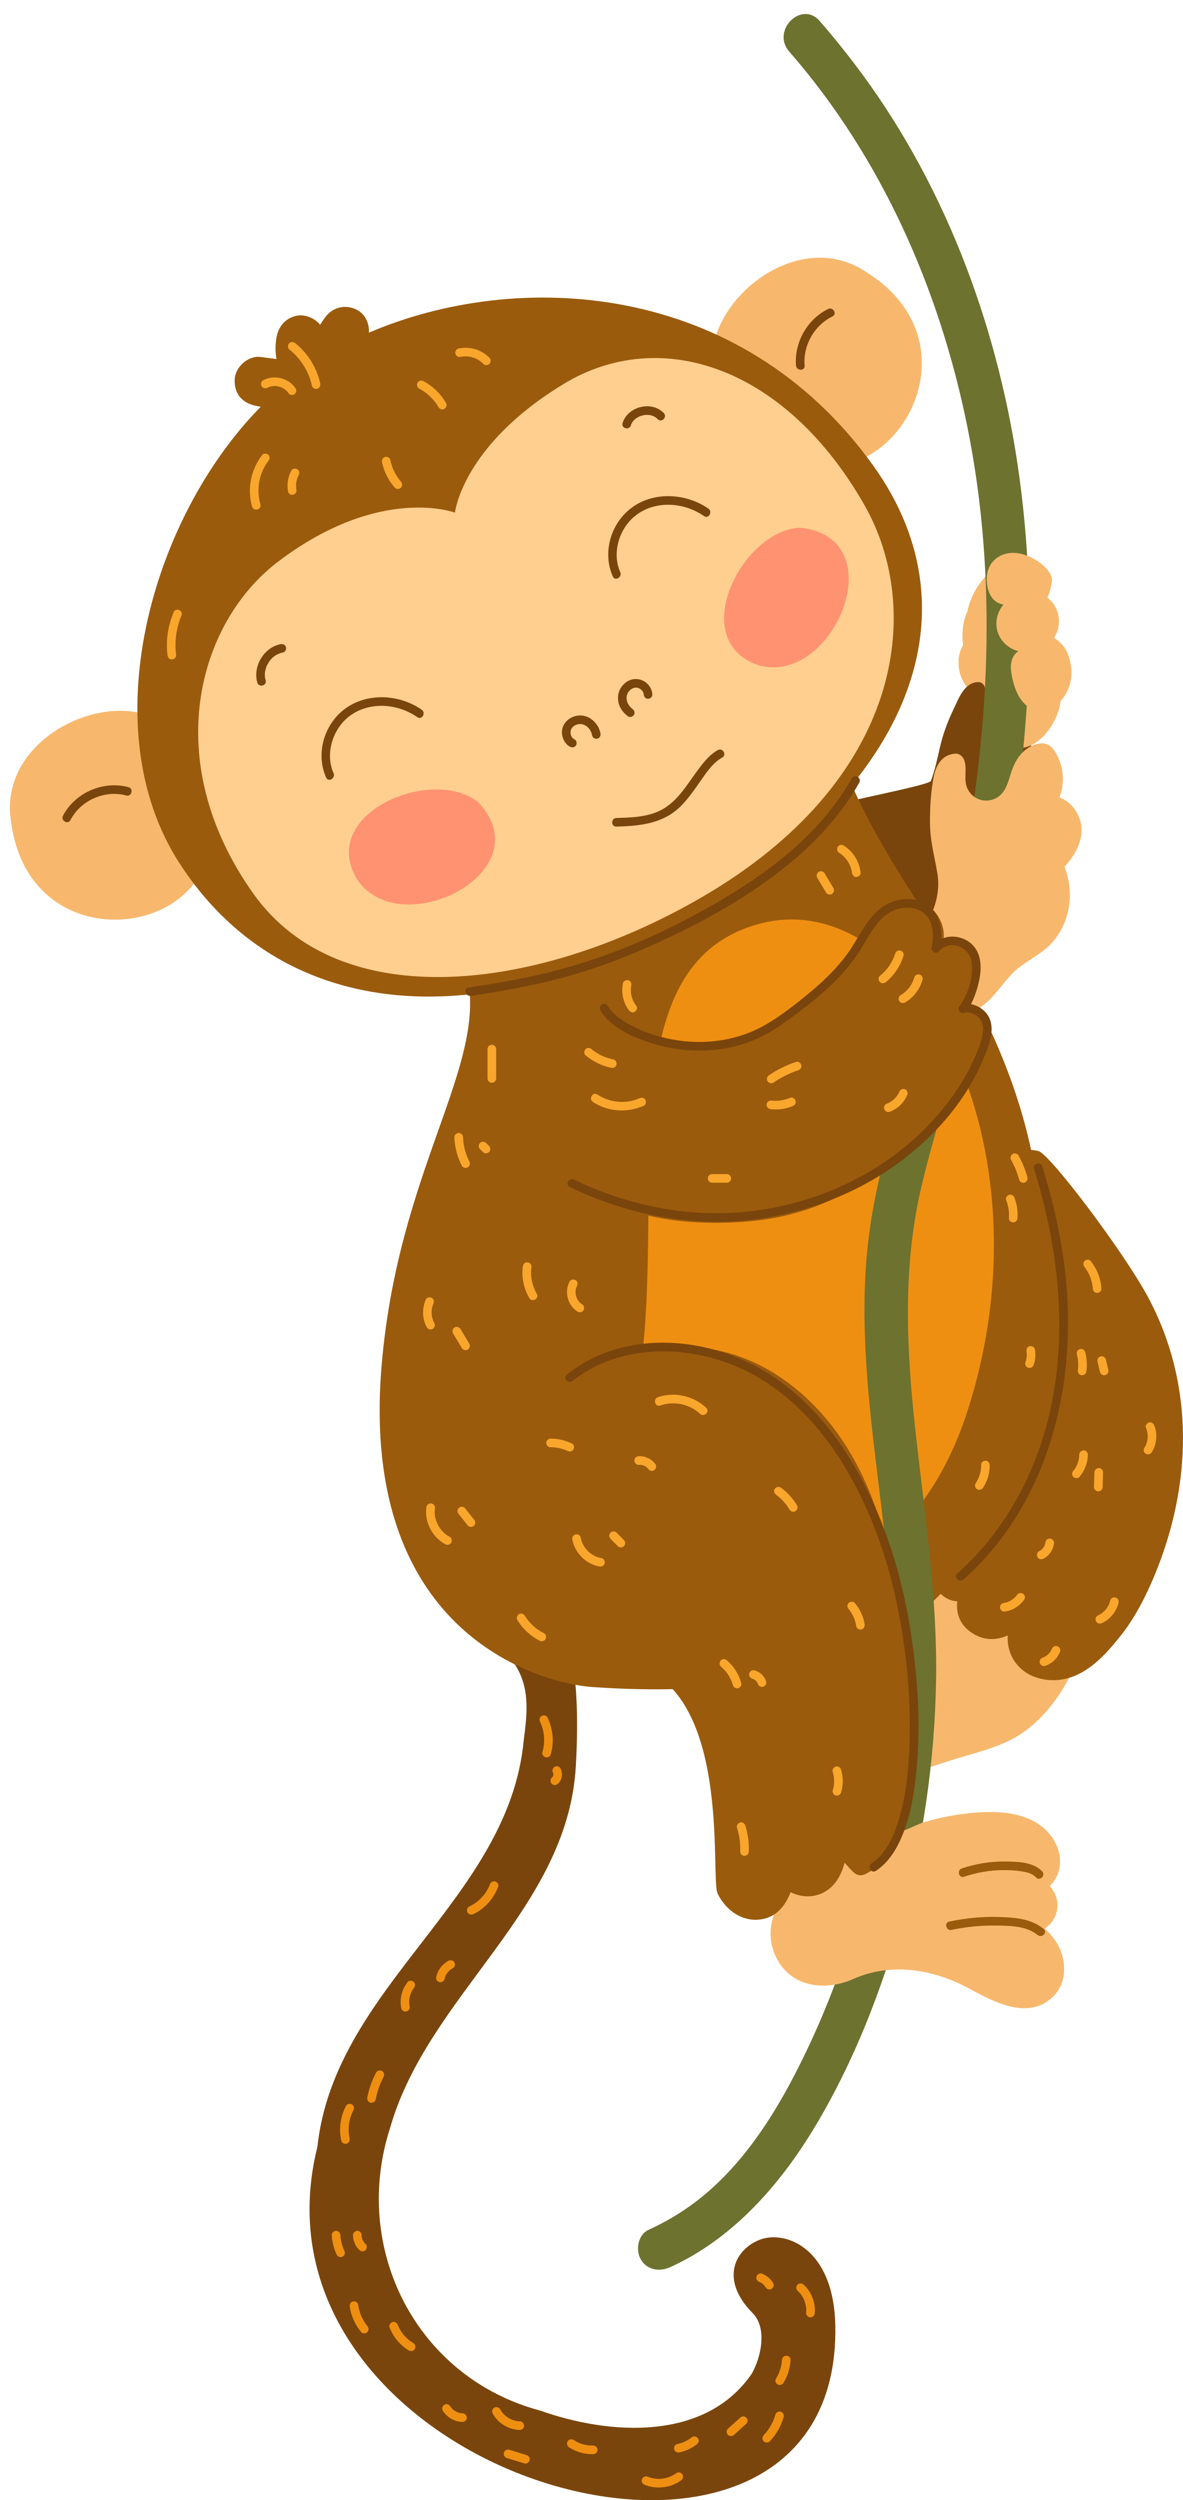 <?xml version="1.0" encoding="UTF-8"?><svg xmlns="http://www.w3.org/2000/svg" xmlns:xlink="http://www.w3.org/1999/xlink" height="1715.1" preserveAspectRatio="xMidYMid meet" version="1.0" viewBox="-6.8 -9.6 812.2 1715.1" width="812.2" zoomAndPan="magnify"><defs><clipPath id="a"><path d="M 205 1096 L 567 1096 L 567 1705.559 L 205 1705.559 Z M 205 1096"/></clipPath><clipPath id="b"><path d="M 632 779 L 805.379 779 L 805.379 1144 L 632 1144 Z M 632 779"/></clipPath></defs><g><g clip-path="url(#a)" id="change1_16"><path d="M 566.688 1585.73 C 565.602 1531.879 531.891 1520.371 515.02 1526.82 C 497.762 1533.41 487.203 1554.109 509.73 1577.02 C 520.07 1587.121 515.93 1607.141 509.336 1618.781 C 477.383 1665.34 411.703 1661.02 364.012 1644.078 C 279.148 1621.551 233.883 1532.859 261.254 1449.43 C 287.656 1358.43 383.07 1300.281 388.551 1201.871 C 396.27 1063.352 348.277 1087.16 344.285 1128.879 C 357.379 1145.641 355.387 1164.441 352.793 1183.98 C 342.781 1293.371 223.074 1352.641 211.117 1463.102 C 153.801 1692.699 571.176 1808.949 566.688 1585.73" fill="#7a450c"/></g><g id="change2_1"><path d="M 685.613 446.32 C 684.812 438.121 679.941 430.66 673.516 425.719 C 670.648 423.512 665.688 423.09 662.543 424.949 C 659.461 426.781 656.574 429.078 654.762 432.25 C 652.844 435.602 651.652 438.941 651.32 442.828 C 651.293 443.172 651.371 443.5 651.352 443.84 C 651.145 447.77 651.836 451.809 653.328 455.461 C 656.504 463.219 664.16 470.172 673.035 468.91 C 678.605 468.121 682.645 463.699 684.387 458.559 C 685.766 454.512 686.027 450.539 685.613 446.32" fill="#f7b86d"/></g><g id="change2_2"><path d="M 708.195 1058.699 C 696.418 1052.98 680.988 1046.789 667.723 1047.781 C 663.031 1048.129 657.605 1050.301 653.426 1053.531 C 651.645 1053.199 649.742 1053.879 648.977 1056.16 C 643.43 1072.762 633.359 1087.441 619.801 1098.539 C 612.402 1104.602 604.605 1109.789 594.762 1109.719 C 586.809 1109.672 579.738 1109.219 572.383 1112.82 C 561.457 1118.172 551.699 1131.07 554.531 1143.801 C 556.727 1153.66 565.695 1155.852 575.305 1155.852 C 569.609 1162.012 565.246 1169.109 565.973 1176.191 C 566.859 1184.801 572.504 1188.879 579.348 1190.262 C 579.164 1192.172 579.191 1194.129 579.691 1196.129 C 582.617 1207.82 594.344 1211.77 605.129 1209.84 C 620.301 1207.121 635.273 1201.281 650 1196.82 C 664.254 1192.5 679.543 1188.922 692.344 1181.031 C 713.348 1168.09 730.152 1142.078 735.969 1118.289 C 742.289 1092.449 732.145 1070.34 708.195 1058.699" fill="#f7b86d"/></g><g id="change1_1"><path d="M 699.16 481.488 C 696.461 469.762 686.438 465.219 677.289 466.82 C 675.02 465.609 672.461 464.879 669.844 464.602 C 669.539 460.922 668.113 458.078 664.246 458.352 C 655.02 459 651.375 469.621 647.906 476.852 C 643.754 485.512 640.531 494.129 638.414 503.488 C 636.68 511.172 635.078 518.762 632.285 526.148 C 631.152 529.148 568.668 540.781 566.477 542.91 C 566.477 542.91 598.953 607.922 606.82 614.289 C 620.289 625.191 658.5 613.969 667.406 601.648 C 675.141 590.941 680.461 577.32 684.582 564.852 C 689.012 551.441 692.152 537.531 694.559 523.488 C 702.93 513.172 702.043 494.02 699.16 481.488" fill="#7a450c"/></g><g clip-path="url(#b)" id="change3_7"><path d="M 781.309 880.105 C 764.559 848.961 714.062 782.223 706.277 780.094 C 694.383 776.848 683.52 783.395 679.098 794.562 C 673.637 808.367 677.797 825.609 679.754 839.723 C 682.086 856.59 684.887 873.391 687.023 890.285 C 690.977 921.508 692.531 953.738 683.684 984.312 C 679.66 998.203 673.727 1011.488 665.113 1023.148 C 656.898 1034.27 644.203 1041.512 636.641 1052.969 C 629.27 1064.141 630.805 1079.828 643.168 1086.871 C 645.438 1088.16 647.906 1088.781 650.391 1088.93 C 649.594 1096.77 651.801 1104.328 659.434 1109.859 C 668.109 1116.148 676.934 1115.852 685.086 1112.371 C 684.762 1118.07 685.82 1123.738 689.117 1129.102 C 696.539 1141.18 711.859 1145.211 725.125 1142 C 740.902 1138.191 752.523 1125.09 762.285 1112.949 C 772.238 1100.57 779.754 1085.82 785.832 1071.199 C 811.594 1009.238 813.688 940.305 781.309 880.105" fill="#9b5b0d"/></g><g id="change3_1"><path d="M 707.727 842.363 C 708.238 783.004 688.613 724.57 660.691 671.781 C 635.691 624.512 602.027 582.25 579.988 533.34 C 575.875 524.211 572.426 514.859 569.633 505.281 C 569.914 500.762 570.203 496.238 570.289 491.719 C 570.395 486.102 566.578 481.531 560.906 480.93 C 548.004 479.57 536.953 485.762 527.609 494.141 C 517.309 503.379 508.105 513.621 497.352 522.398 C 473.734 541.699 447.461 554.16 419.539 565.891 C 390.816 577.961 364.723 593.93 339.223 611.738 C 328 619.578 299.668 625.91 306.141 638.199 C 342.316 706.922 267.82 776.922 255.18 927.34 C 239.34 1115.789 369.594 1145.629 399.488 1147.711 C 651.328 1165.25 706.051 1036.578 707.727 842.363" fill="#9b5b0d"/></g><g id="change2_3"><path d="M 505.176 274.789 C 479.398 258.699 477.547 233.449 488.508 211.461 C 505.199 177.961 551.605 152 588.52 177.422 C 637.727 208.488 632.789 260.281 606.68 289.148 C 582.348 316.051 539.613 323.039 505.176 274.789" fill="#f7b86d"/></g><g id="change2_4"><path d="M 124.121 519.539 C 120.215 489.398 98.027 477.219 73.461 478.039 C 36.059 479.289 -6.844 510.699 0.918 554.84 C 8.707 612.512 57.859 629.559 94.969 617.82 C 129.559 606.879 153.688 570.922 124.121 519.539" fill="#f7b86d"/></g><g id="change3_2"><path d="M 592.836 309.969 C 501.367 182.391 348.117 175.02 246.469 218.621 C 246.855 212.82 244.367 206.719 239.43 203.648 C 231.613 198.801 221.992 200.559 216.535 207.98 C 215.281 209.691 214.105 211.441 212.945 213.211 C 209.211 208.41 202.039 205.68 196.34 207.102 C 188.684 209 184.176 214.75 182.938 222.371 C 182.191 226.969 182.137 232 183.004 236.691 C 179.441 236.238 175.879 235.809 172.332 235.301 C 163.555 234.059 154.504 242.309 154.289 251 C 154.18 255.371 155.297 260 158.398 263.27 C 161.68 266.73 165.32 268.16 169.98 269.039 C 170.73 269.18 171.465 269.301 172.203 269.449 C 96.363 346.539 57.012 490.09 116.066 582.039 C 184.609 688.75 317.691 702.969 460.5 623.129 C 615.773 536.32 666.738 413.051 592.836 309.969" fill="#9b5b0d"/></g><g id="change4_1"><path d="M 586.828 337.148 C 627.34 408.422 613.879 525.84 473.984 606.512 C 363.062 670.469 226.941 687.73 167.02 603.289 C 102.434 512.281 129.02 417.379 184.328 375.551 C 254.277 322.641 305.559 342.09 305.559 342.09 C 305.559 342.09 310.375 296.191 380.008 253.91 C 447.242 213.078 533.156 242.711 586.828 337.148" fill="#ffcf8f"/></g><g id="change1_2"><path d="M 41.57 552.969 C 48.605 539.441 65.133 532.09 79.883 536.141 C 83.562 537.148 85.133 531.43 81.457 530.43 C 64.266 525.711 44.695 534.129 36.453 549.98 C 34.699 553.359 39.805 556.359 41.57 552.969" fill="#7a450c"/></g><g id="change1_3"><path d="M 545.637 241.199 C 544.453 227.289 552.176 213.629 564.719 207.488 C 568.141 205.809 565.141 200.699 561.73 202.371 C 547.488 209.352 538.371 225.398 539.711 241.199 C 540.031 244.969 545.957 245.012 545.637 241.199" fill="#7a450c"/></g><g id="change1_4"><path d="M 427.395 476.738 C 427.109 476.539 427.062 476.5 427.258 476.648 C 427.098 476.52 426.941 476.391 426.789 476.25 C 426.48 475.98 426.188 475.691 425.91 475.379 C 425.91 475.379 425.18 474.5 425.395 474.789 C 425.148 474.461 424.922 474.109 424.715 473.762 C 424.555 473.488 424.406 473.219 424.27 472.949 C 424.18 472.762 424.09 472.578 424.008 472.391 C 424.109 472.629 424.098 472.578 423.965 472.238 C 423.844 471.859 423.711 471.469 423.609 471.07 C 423.609 471.07 423.391 469.859 423.453 470.359 C 423.121 467.641 423.926 465.602 425.742 463.859 C 425.742 463.859 426.656 463.109 426.215 463.43 C 426.52 463.211 426.828 463.012 427.152 462.828 C 427.395 462.691 427.645 462.559 427.898 462.461 C 427.363 462.68 428.5 462.289 428.5 462.289 C 428.629 462.262 429.703 462.102 429.086 462.148 C 429.453 462.121 429.816 462.141 430.184 462.129 C 430.855 462.121 429.883 462.02 430.484 462.16 C 430.84 462.25 431.219 462.352 431.574 462.441 C 431.898 462.57 431.859 462.57 431.574 462.441 C 431.742 462.52 431.938 462.602 432.102 462.68 C 432.43 462.859 432.762 463.07 433.074 463.27 C 433.355 463.469 433.316 463.449 433.074 463.27 C 433.219 463.391 433.383 463.52 433.516 463.648 C 433.719 463.84 433.922 464.059 434.113 464.262 C 434.332 464.52 434.301 464.5 434.113 464.262 C 434.219 464.398 434.344 464.57 434.438 464.719 C 434.629 465.031 434.809 465.352 434.949 465.68 C 434.707 465.102 435.102 466.25 435.102 466.25 C 435.164 466.602 435.145 466.59 435.102 466.25 C 435.121 466.43 435.152 466.621 435.156 466.801 C 435.242 468.398 436.461 469.77 438.121 469.77 C 439.66 469.77 441.164 468.41 441.082 466.801 C 440.723 459.859 433.633 454.789 426.926 456.578 C 423.746 457.43 421.016 459.672 419.332 462.469 C 417.535 465.441 417.094 468.98 417.828 472.352 C 418.688 476.262 421.199 479.559 424.406 481.859 C 425.707 482.789 427.703 482.09 428.461 480.801 C 429.332 479.309 428.695 477.691 427.395 476.738" fill="#7a450c"/></g><g id="change1_5"><path d="M 405.457 493.48 C 404.16 486.828 398.293 481.078 391.301 481.211 C 384.566 481.34 378.301 486.77 379.047 493.84 C 379.434 497.5 381.305 501 384.66 502.738 C 386.078 503.469 387.875 503.102 388.711 501.68 C 389.488 500.352 389.074 498.359 387.648 497.621 C 387.43 497.512 387.172 497.352 386.953 497.23 C 386.953 497.23 386.664 497.031 386.953 497.23 C 387.254 497.449 386.727 497.051 386.727 497.051 C 386.547 496.879 386.379 496.711 386.207 496.539 C 386.121 496.449 386.059 496.359 385.977 496.27 C 386.152 496.469 386.133 496.52 385.977 496.27 C 385.852 496.059 385.727 495.859 385.605 495.641 C 385.527 495.5 385.227 494.828 385.332 495.109 C 385.449 495.41 385.191 494.641 385.191 494.641 C 385.105 494.359 385.047 494.078 384.98 493.801 C 384.848 493.23 384.98 494.172 384.945 493.602 C 384.93 493.309 384.91 493.02 384.914 492.719 C 384.918 492.48 384.953 492.23 384.957 491.98 C 384.961 491.641 384.934 492.148 384.934 492.148 C 384.973 491.988 384.992 491.82 385.031 491.66 C 385.09 491.422 385.16 491.191 385.223 490.949 C 385.348 490.449 385.277 490.82 385.223 490.949 C 385.27 490.84 385.309 490.73 385.367 490.621 C 385.488 490.391 385.613 490.172 385.754 489.949 C 385.828 489.84 385.922 489.711 385.996 489.602 C 385.828 489.84 385.836 489.781 385.996 489.602 C 386.207 489.371 386.43 489.129 386.66 488.922 C 386.754 488.828 387.27 488.41 387.074 488.551 C 386.879 488.699 387.438 488.32 387.547 488.25 C 387.812 488.09 388.105 487.941 388.379 487.789 C 388.379 487.789 388.867 487.59 388.379 487.789 C 388.504 487.738 388.648 487.68 388.773 487.629 C 389.027 487.539 389.285 487.461 389.547 487.391 C 389.809 487.32 390.07 487.262 390.34 487.211 C 390.473 487.191 390.613 487.172 390.746 487.148 C 390.449 487.191 390.477 487.16 390.746 487.148 C 391.34 487.129 391.867 487.121 392.453 487.172 C 392.805 487.199 392.453 487.172 392.453 487.172 C 392.59 487.199 392.664 487.211 392.793 487.238 C 393.148 487.32 393.496 487.41 393.84 487.52 C 393.977 487.57 394.074 487.602 394.207 487.648 C 394.207 487.648 393.895 487.512 394.207 487.648 C 394.461 487.77 394.68 487.879 394.926 488.012 C 395.168 488.148 395.406 488.289 395.641 488.449 C 395.758 488.52 395.871 488.602 395.988 488.68 C 396.414 488.969 395.926 488.609 396.16 488.82 C 396.652 489.25 397.121 489.699 397.551 490.199 C 397.645 490.301 397.758 490.449 397.844 490.559 C 397.652 490.32 397.738 490.398 397.844 490.559 C 398.055 490.871 398.285 491.219 398.477 491.551 C 398.645 491.828 398.797 492.121 398.941 492.422 C 399.004 492.551 399.074 492.719 399.133 492.84 C 399.004 492.559 399.07 492.66 399.133 492.84 C 399.379 493.559 399.602 494.309 399.746 495.059 C 400.051 496.629 401.93 497.52 403.391 497.121 C 405.031 496.672 405.762 495.059 405.457 493.48" fill="#7a450c"/></g><g id="change5_1"><path d="M 321.512 540.719 C 290.215 515.609 211.301 548.109 238.281 593.578 C 268.043 638.051 366.473 588.352 321.512 540.719" fill="#ff9271"/></g><g id="change5_2"><path d="M 542.613 352.449 C 502.516 353.91 464.051 430.102 514.191 446.859 C 565.789 461.059 607.773 359.102 542.613 352.449" fill="#ff9271"/></g><g id="change1_6"><path d="M 175.582 457.102 C 175.41 456.52 175.289 455.941 175.164 455.359 C 174.98 454.469 175.184 455.871 175.109 454.961 C 175.086 454.672 175.059 454.371 175.047 454.078 C 175.02 453.48 175.023 452.891 175.059 452.301 C 175.074 452.051 175.09 451.828 175.113 451.59 C 175.141 451.371 175.148 451.34 175.113 451.59 C 175.137 451.441 175.152 451.32 175.18 451.172 C 175.391 450.051 175.672 448.949 176.07 447.871 C 176.07 447.871 176.414 447.02 176.223 447.469 C 176.34 447.191 176.469 446.922 176.602 446.648 C 176.867 446.121 177.16 445.59 177.473 445.078 C 179.703 441.449 183.109 438.84 187.465 438.02 C 189.035 437.719 189.934 435.828 189.535 434.371 C 189.082 432.73 187.469 432.012 185.891 432.309 C 174.391 434.488 166.637 447.512 169.867 458.68 C 170.926 462.328 176.648 460.77 175.582 457.102" fill="#7a450c"/></g><g id="change1_7"><path d="M 426.352 282.191 C 426.43 281.941 426.52 281.68 426.605 281.43 C 426.781 280.922 426.438 281.68 426.781 281.051 C 427.055 280.551 427.34 280.078 427.645 279.602 C 427.973 279.078 427.367 279.879 427.809 279.371 C 427.98 279.18 428.148 278.98 428.324 278.789 C 428.684 278.41 429.074 278.07 429.461 277.719 C 429.965 277.27 429.176 277.891 429.688 277.551 C 429.906 277.398 430.117 277.25 430.34 277.102 C 430.82 276.801 431.32 276.52 431.832 276.27 C 431.832 276.27 432.629 275.91 432.324 276.031 C 432.039 276.148 432.965 275.801 432.965 275.801 C 433.469 275.629 433.98 275.48 434.496 275.359 C 434.758 275.301 435.016 275.238 435.277 275.191 C 435.277 275.191 436.219 275.059 435.543 275.141 C 436.07 275.078 436.602 275.039 437.129 275.031 C 437.703 275.02 438.27 275.051 438.844 275.09 C 438.973 275.102 439.105 275.121 439.234 275.129 C 438.926 275.09 438.879 275.09 439.098 275.121 C 439.395 275.172 439.695 275.23 439.992 275.301 C 440.5 275.422 440.988 275.59 441.488 275.738 C 442.258 275.98 441.016 275.488 441.738 275.84 C 441.973 275.949 442.207 276.059 442.434 276.191 C 442.895 276.43 443.332 276.711 443.754 277.02 C 443.258 276.66 443.98 277.211 444.074 277.301 C 444.305 277.512 444.527 277.73 444.742 277.949 C 447.391 280.711 451.574 276.512 448.93 273.77 C 440.586 265.078 424.156 269.219 420.637 280.621 C 419.512 284.27 425.23 285.828 426.352 282.191" fill="#7a450c"/></g><g id="change1_8"><path d="M 222.207 520.828 C 216.172 507.25 221.766 489.98 233.566 481.359 C 247.18 471.43 266.32 473.059 279.734 482.398 C 282.871 484.578 285.836 479.449 282.727 477.281 C 267.18 466.461 244.617 465.289 229.301 477.219 C 215.465 487.988 209.926 507.691 217.094 523.82 C 218.641 527.289 223.746 524.281 222.207 520.828" fill="#7a450c"/></g><g id="change1_9"><path d="M 419.039 382.879 C 413.004 369.301 418.594 352.039 430.398 343.422 C 444.008 333.48 463.152 335.109 476.566 344.449 C 479.699 346.629 482.664 341.5 479.555 339.328 C 464.008 328.512 441.445 327.34 426.133 339.27 C 412.297 350.039 406.758 369.75 413.922 385.871 C 415.469 389.34 420.574 386.328 419.039 382.879" fill="#7a450c"/></g><g id="change1_10"><path d="M 416.379 557.469 C 432.262 557.031 448.051 555.551 460.035 543.98 C 465.16 539.031 469.234 533.109 473.336 527.32 C 477.668 521.219 482.301 513.77 489.031 510.102 C 492.379 508.27 489.395 503.148 486.039 504.98 C 479.867 508.352 475.438 514.422 471.344 519.988 C 467.195 525.629 463.41 531.559 458.727 536.789 C 453.73 542.371 447.848 546.59 440.617 548.75 C 432.77 551.102 424.504 551.32 416.379 551.551 C 412.574 551.648 412.559 557.578 416.379 557.469" fill="#7a450c"/></g><g id="change2_5"><path d="M 694.984 390.648 C 693.496 389.078 691.57 387.789 689.465 386.84 C 689.848 385.43 689.664 383.941 688.582 382.578 C 686.371 379.809 681.281 378.961 678.086 379.98 C 674.875 381.012 672.031 383.488 669.781 385.93 C 665.285 390.82 661.863 396.27 659.484 402.488 C 658.57 404.879 657.934 407.379 657.348 409.891 C 657.074 410.551 656.719 411.199 656.473 411.859 C 652.949 421.25 653.766 430.93 655.449 440.602 C 656.324 446.551 662.414 450.531 668.086 450.16 C 673.965 449.789 679.008 445.09 679.371 439.039 C 679.48 437.219 679.59 435.41 679.77 433.59 C 679.852 432.77 679.941 431.941 680.059 431.121 C 680.125 430.621 680.203 430.129 680.293 429.641 C 680.473 428.609 680.398 428.98 680.062 430.719 C 679.766 429.762 681.008 427.52 681.469 426.43 C 681.871 425.84 682.234 425.211 682.637 424.621 C 683.047 424.031 683.477 423.461 683.922 422.891 C 683.922 422.891 686.75 419.738 687.727 418.629 C 688.516 417.75 688.117 418.191 686.539 419.98 C 689 418.07 691.133 415.32 693.418 413.172 C 699.508 407.449 701.078 397.07 694.984 390.648" fill="#f7b86d"/></g><g id="change6_1"><path d="M 514.906 624.051 C 400.965 654.211 458.559 836.746 426.484 963.41 C 394.406 1090.07 597.422 1143.422 657.289 958.805 C 717.156 774.195 619.668 596.328 514.906 624.051" fill="#ef8f11"/></g><g id="change2_6"><path d="M 721.461 468.129 C 723.141 450.699 697.156 445.391 691.5 461.93 C 687.664 473.148 670.348 479.859 678.379 493.988 C 695.035 519.051 721.883 489.199 721.461 468.129" fill="#f7b86d"/></g><g id="change7_1"><path d="M 535.027 25.77 C 598.414 98.352 638.219 188.84 657.273 282.801 C 678.57 387.84 672.664 497.129 650.934 601.578 C 639.641 655.859 622.602 708.141 606.812 761.188 C 598.91 787.727 592.523 814.531 589.301 842.062 C 586.027 869.992 586.152 898.199 587.945 926.227 C 591.539 982.375 601.695 1037.879 605.141 1094.039 C 608.355 1146.422 605.098 1199.172 594.992 1250.68 C 584.953 1301.871 568.754 1352 546.125 1399.02 C 527.367 1437.988 503.176 1477.641 467.477 1503.34 C 458.367 1509.891 448.664 1515.469 438.453 1520.109 C 431.176 1523.43 429.398 1533.969 433.141 1540.379 C 437.516 1547.859 446.094 1549.012 453.402 1545.691 C 496.469 1526.078 528.738 1489.262 552.723 1449.352 C 579.422 1404.922 598.758 1355.238 612.52 1305.379 C 626.992 1252.93 634.879 1198.441 635.859 1144.031 C 636.887 1087.031 628.285 1030.789 621.957 974.305 C 615.621 917.75 612.613 860.805 625.691 804.953 C 638.469 750.383 658.738 697.84 671.887 643.301 C 698.238 534 708.508 420.211 691.766 308.621 C 677.02 210.32 640.375 113.559 579.852 34.18 C 572.199 24.141 564.277 14.328 555.973 4.82 C 543.41 -9.559 522.535 11.461 535.027 25.77" fill="#6d722f"/></g><g id="change2_7"><path d="M 720.855 1327.328 C 718.48 1321.852 714.777 1317.34 710.465 1313.41 C 713.621 1311.352 716.266 1308.469 717.801 1304.609 C 720.828 1297 718.684 1289.609 713.961 1284.219 C 714.816 1283.379 715.621 1282.469 716.367 1281.48 C 723.035 1272.66 722.023 1260.941 716.23 1251.949 C 701.855 1229.641 668.742 1232.129 646.062 1236.078 C 639.395 1237.238 632.809 1238.852 626.352 1240.891 C 621.43 1242.449 611.781 1248.359 606.598 1247.078 C 601.793 1245.891 601 1237.941 599.461 1233.949 C 597.531 1228.941 594.688 1224.352 590.902 1220.52 C 577.234 1206.648 554.137 1202.711 537.672 1213.891 C 521.41 1224.93 510.938 1255.391 528 1269.602 C 529.137 1273.391 529.973 1277.27 530.094 1281.211 C 530.336 1289.191 527.398 1295.781 524.746 1303.141 C 521.281 1312.75 521.285 1322.828 525.602 1332.199 C 535.492 1353.691 559.387 1356.77 579.012 1348.039 C 605.207 1336.391 634.117 1341.32 658.73 1354.672 C 675.918 1363.988 700.207 1377.051 717.031 1359.25 C 725.184 1350.621 725.379 1337.77 720.855 1327.328" fill="#f7b86d"/></g><g id="change2_8"><path d="M 724.039 585.07 C 732.297 576.129 738.648 564.078 734.363 551.859 C 731.98 545.078 726.84 539.801 720.566 537.422 C 723.16 530.719 723.723 523.379 721.816 516.059 C 720.602 511.398 717.824 504.641 713.652 501.801 C 709.066 498.672 702.398 501.102 698.297 503.98 C 693.691 507.219 690.613 512.02 688.559 517.18 C 685.52 524.82 684.629 534.602 676.23 538.34 C 669.234 541.449 661.285 538.75 657.672 531.93 C 654.32 525.621 657.516 518.578 655.238 511.98 C 654.355 509.43 651.914 507.23 649.047 507.422 C 640.469 507.988 635.977 514.77 634.371 522.719 C 632.223 533.359 631.566 544.961 631.707 555.77 C 631.848 567.012 634.613 577.41 636.578 588.371 C 639.043 602.109 635.305 612.801 629.398 624.84 C 629.016 625.309 628.598 625.719 628.312 626.379 C 623.02 638.59 618.676 651.121 615.789 664.129 C 613.855 672.852 610.027 685.32 615.602 693.551 C 621.844 702.762 632.602 698.031 640.742 694.691 C 650.648 690.621 660.41 686.148 668.879 679.5 C 677.789 672.512 682.988 662.32 691.594 655.148 C 699.84 648.281 709.836 644.16 716.754 635.648 C 728.363 621.371 730.66 601.852 724.039 585.07" fill="#f7b86d"/></g><g id="change3_3"><path d="M 620.117 1191.578 C 619.984 1149.352 613.797 1105.988 605.293 1064.672 C 597.656 1027.578 584.289 991.48 559.324 962.418 C 537.328 936.809 506.707 917.355 472.422 914.977 C 457.324 913.934 416.609 901.855 364.066 946.973 C 331.875 974.609 314.555 1020.672 327.195 1060.781 C 350.254 1133.941 412.973 1129.191 424.332 1131.531 C 496.547 1146.398 480.586 1278.309 485.855 1289.34 C 490.801 1299.699 500.965 1307.84 512.809 1307.398 C 525.051 1306.941 532.117 1298.68 535.977 1288.469 C 541.078 1290.98 546.953 1292.02 552.5 1290.84 C 564.137 1288.371 570.328 1278.961 573.031 1268.262 C 574.949 1270.461 576.938 1272.609 579.062 1274.672 C 581.199 1276.738 584.109 1277.57 586.895 1276.238 C 617.824 1261.461 620.211 1221.422 620.117 1191.578" fill="#9b5b0d"/></g><g id="change3_4"><path d="M 656.352 677.809 C 655.91 677.609 655.438 677.512 654.984 677.328 C 662.828 665.879 668.629 652.75 660.301 642.41 C 654.512 635.23 647.797 633.23 641.102 634.199 C 641.426 630.34 640.848 626.32 638.98 622.18 C 632.062 606.859 615.27 605.66 603.891 616.762 C 590.57 629.762 579.781 645.609 567.105 659.289 C 554.262 673.148 540.258 686.07 523.852 695.621 C 507.855 704.941 489.34 710.922 470.699 710.469 C 450.09 709.965 434.266 698.27 415.715 691.121 C 400.992 685.449 383.523 683.352 369.32 691.691 C 355.238 699.969 346.727 716.785 349.133 732.148 C 365.574 837.047 480.898 832.805 520.223 826.707 C 550.184 822.062 577.91 809.316 601.547 790.391 C 613.969 780.445 625.363 769.148 635.727 757.086 C 646.285 744.797 657.898 731.133 664.656 716.289 C 670.648 703.129 671.68 684.781 656.352 677.809" fill="#9b5b0d"/></g><g id="change2_9"><path d="M 714.938 391.641 C 714.723 392.738 714.516 393.828 714.285 394.93 L 715.098 391 C 715.043 391.148 715.043 391.289 714.988 391.441 L 714.938 391.641" fill="#f7b86d"/></g><g id="change2_10"><path d="M 726.008 438.238 C 724.262 433.969 720.82 430.48 716.926 427.941 C 722.641 419.238 720.824 406.602 712.293 400.441 C 713.746 398 715.09 390.961 715.289 390.059 L 715.098 391 C 718.066 382.949 704.172 371.441 691.438 369.828 C 680.297 368.422 669.477 375.91 670.742 389.898 C 672.07 404.648 681.715 404.84 682.098 405.191 C 672.602 416.828 677.73 433.02 692.34 437.16 C 692.34 437.16 685.816 440.602 687.48 451.609 C 694.836 500.328 740.52 472.621 726.008 438.238" fill="#f7b86d"/></g><g id="change1_11"><path d="M 386.402 937.707 C 415.438 914.73 455.629 912.879 489.719 924.359 C 526.113 936.617 554.152 964.773 573.52 997.199 C 591.59 1027.461 603.383 1061.57 610.066 1096.09 C 616.195 1127.738 618.996 1160.422 617.387 1192.641 C 616.598 1208.441 614.738 1224.43 610.008 1239.578 C 606.617 1250.441 601.391 1262.262 591.539 1268.73 C 588.367 1270.82 591.332 1275.949 594.531 1273.852 C 603.602 1267.879 609.215 1258.309 613.152 1248.43 C 618.391 1235.289 620.777 1221.07 622.223 1207.059 C 625.68 1173.449 623.27 1139.051 617.797 1105.801 C 611.914 1070.051 600.914 1034.84 583.598 1002.93 C 564.973 968.609 537.539 937.68 500.961 922.312 C 467.066 908.074 425.879 906.605 393.496 925.688 C 389.539 928.02 385.812 930.672 382.215 933.52 C 379.227 935.883 383.441 940.047 386.402 937.707" fill="#7a450c"/></g><g id="change1_12"><path d="M 384.316 804.699 C 415.68 819.973 450.922 828.621 485.855 828.602 C 516.762 828.582 548.137 821.285 576.121 808.246 C 615.566 789.875 651.312 757.496 668.359 716.859 C 671.887 708.449 676.492 697.539 672.379 688.66 C 670.352 684.281 666.387 681.219 661.848 679.781 C 659.043 678.879 654.605 678.07 652.238 680.398 C 649.512 683.07 653.703 687.262 656.426 684.59 C 655.582 685.422 656.266 684.77 657.676 684.91 C 659.074 685.039 660.492 685.48 661.762 686.07 C 665.57 687.852 667.84 691.32 668.051 695.52 C 668.402 702.57 664.754 710.602 661.922 716.93 C 654.598 733.277 644.016 748.137 631.734 761.121 C 596.336 798.559 545.75 820.027 494.496 822.469 C 457.859 824.215 420.203 815.609 387.309 799.586 C 383.895 797.926 380.887 803.031 384.316 804.699" fill="#7a450c"/></g><g id="change1_13"><path d="M 405.348 683.441 C 412.223 695.199 427.43 701.801 439.758 705.801 C 458.527 711.883 479.188 712.949 498.344 708.051 C 509.266 705.262 519.602 700.449 528.82 693.969 C 538.914 686.891 548.891 679.531 558.16 671.391 C 567.207 663.441 575.527 654.609 582.266 644.602 C 588.902 634.738 594.062 621.672 605.07 615.809 C 615.02 610.52 629.145 612.738 632.605 624.609 C 634.043 629.539 634.012 635.23 632.797 640.23 C 632.137 642.949 635.695 645.422 637.746 643.109 C 645.27 634.629 658.473 639.578 660.227 650.289 C 661.859 660.23 657.742 672.988 651.773 681 C 649.496 684.059 654.637 687.012 656.891 683.988 C 660.574 679.039 662.918 672.801 664.531 666.898 C 666.441 659.91 667.52 651.879 664.914 644.922 C 660.129 632.172 642.68 628.641 633.559 638.922 L 638.512 641.801 C 641.32 630.23 639.129 615.199 627.293 609.602 C 617.203 604.82 605.117 607.301 596.754 614.359 C 587.316 622.328 582.434 634.309 575.379 644.16 C 568.051 654.398 558.887 663.238 549.223 671.25 C 539.508 679.301 529.184 687.48 518.191 693.719 C 499 704.629 476.094 707.516 454.527 703.449 C 444.809 701.621 435.227 698.531 426.504 693.828 C 420.516 690.602 413.984 686.48 410.465 680.449 C 408.539 677.16 403.418 680.141 405.348 683.441" fill="#7a450c"/></g><g id="change1_14"><path d="M 703.133 792.227 C 726.672 867.602 730.047 952.797 688.875 1022.859 C 678.57 1040.398 665.715 1056.289 650.5 1069.801 C 647.645 1072.34 651.844 1076.52 654.688 1073.988 C 714.023 1021.281 733.449 938.348 724.355 861.855 C 721.484 837.676 716.102 813.883 708.844 790.652 C 707.715 787.023 701.992 788.57 703.133 792.227" fill="#7a450c"/></g><g id="change3_5"><path d="M 646.512 1314.352 C 656.555 1312.219 666.77 1311.199 677.039 1311.359 C 686.586 1311.5 697.801 1311.539 705.566 1317.852 C 708.5 1320.238 712.715 1316.07 709.754 1313.66 C 701.117 1306.641 690.16 1305.84 679.422 1305.488 C 667.844 1305.109 656.262 1306.238 644.934 1308.629 C 641.207 1309.422 642.785 1315.129 646.512 1314.352" fill="#9b5b0d"/></g><g id="change3_6"><path d="M 655.102 1277.879 C 663.66 1275.02 672.551 1273.43 681.582 1273.34 C 686.031 1273.289 690.527 1273.531 694.922 1274.238 C 698.465 1274.809 701.992 1275.66 704.523 1278.371 C 707.133 1281.16 711.312 1276.961 708.711 1274.18 C 702.672 1267.719 691.715 1267.512 683.5 1267.41 C 673.332 1267.301 663.16 1268.941 653.523 1272.172 C 649.93 1273.379 651.473 1279.102 655.102 1277.879" fill="#9b5b0d"/></g><g id="change1_15"><path d="M 316.426 673.559 C 337.234 670.488 357.98 666.84 378.324 661.441 C 397.551 656.352 416.266 649.621 434.492 641.672 C 472.004 625.32 509.223 605.391 540.312 578.512 C 557.227 563.879 572.113 546.84 583.113 527.32 C 584.988 523.988 579.871 521 578 524.328 C 558.395 559.129 526.652 584.852 492.855 605.141 C 458.512 625.762 421.375 643.16 382.777 654.078 C 360.516 660.379 337.719 664.48 314.852 667.852 C 311.094 668.398 312.691 674.109 316.426 673.559" fill="#7a450c"/></g><g id="change8_1"><path d="M 191.766 230.078 C 199.684 236.391 205.184 245.148 207.359 255.039 C 207.703 256.609 209.52 257.52 211.004 257.109 C 212.613 256.672 213.414 255.039 213.07 253.469 C 210.707 242.699 204.578 232.77 195.953 225.891 C 194.703 224.891 192.984 224.672 191.766 225.891 C 190.73 226.922 190.508 229.07 191.766 230.078" fill="#f9a62d"/></g><g id="change8_2"><path d="M 176.832 256.398 C 177.012 256.301 177.227 256.18 177.406 256.09 C 177.668 255.961 177.789 255.941 177.406 256.09 C 177.781 255.941 178.199 255.781 178.586 255.672 C 178.973 255.551 179.363 255.461 179.758 255.379 C 179.914 255.34 180.074 255.32 180.234 255.289 C 181.02 255.148 179.609 255.32 180.406 255.27 C 181.18 255.219 181.941 255.191 182.711 255.25 C 182.914 255.262 183.145 255.289 183.348 255.309 C 183.922 255.359 183 255.199 183.348 255.309 C 183.727 255.422 184.18 255.461 184.566 255.559 C 184.922 255.648 185.273 255.75 185.621 255.859 C 185.812 255.93 186.047 256.012 186.234 256.078 C 186.508 256.172 186.609 256.25 186.234 256.078 C 186.973 256.41 187.73 256.801 188.406 257.25 C 188.574 257.359 188.77 257.52 188.941 257.621 C 189.309 257.828 188.371 257.141 188.941 257.621 C 189.246 257.879 189.586 258.172 189.875 258.461 C 190.133 258.711 190.406 259.012 190.648 259.289 C 190.832 259.5 190.887 259.621 190.648 259.289 C 190.789 259.488 190.961 259.719 191.098 259.922 C 191.953 261.211 193.754 261.891 195.148 260.98 C 196.434 260.16 197.129 258.309 196.211 256.93 C 191.434 249.738 181.469 247.18 173.844 251.281 C 172.477 252.02 171.934 254.02 172.777 255.328 C 173.676 256.719 175.371 257.18 176.832 256.398" fill="#f9a62d"/></g><g id="change8_3"><path d="M 173.258 302.449 C 165.488 312.461 162.723 325.691 166.27 337.922 C 167.328 341.578 173.047 340.02 171.98 336.352 C 169.07 326.32 171.004 314.941 177.445 306.641 C 178.426 305.371 178.676 303.68 177.445 302.449 C 176.426 301.43 174.242 301.18 173.258 302.449" fill="#f9a62d"/></g><g id="change8_4"><path d="M 193.172 313.309 C 190.805 317.75 190.082 322.75 190.977 327.699 C 191.254 329.219 193.195 330.23 194.621 329.762 C 196.262 329.238 196.988 327.762 196.691 326.121 C 196.664 325.988 196.641 325.852 196.617 325.711 C 196.566 325.379 196.574 325.441 196.633 325.879 C 196.574 325.691 196.586 325.461 196.566 325.262 C 196.52 324.781 196.496 324.289 196.488 323.809 C 196.484 323.32 196.496 322.828 196.527 322.352 C 196.547 322.07 196.578 321.801 196.602 321.52 C 196.656 320.898 196.496 322.16 196.625 321.379 C 196.777 320.422 197.012 319.469 197.312 318.551 C 197.391 318.32 197.469 318.09 197.555 317.859 C 197.555 317.859 197.922 317.012 197.715 317.441 C 197.508 317.879 197.91 317.039 197.91 317.039 C 198.027 316.789 198.156 316.539 198.285 316.301 C 199.016 314.93 198.676 313.012 197.227 312.238 C 195.852 311.52 193.949 311.852 193.172 313.309" fill="#f9a62d"/></g><g id="change8_5"><path d="M 280.941 256.98 C 282.398 257.75 283.809 258.621 285.148 259.578 C 285.305 259.699 285.461 259.809 285.613 259.922 C 285.613 259.922 286.34 260.43 285.746 260.02 C 286.059 260.238 286.348 260.5 286.641 260.75 C 287.285 261.289 287.914 261.852 288.523 262.441 C 289.688 263.559 290.762 264.762 291.773 266.02 C 292.258 266.629 291.41 265.52 291.871 266.148 C 291.984 266.309 292.102 266.461 292.215 266.609 C 292.461 266.961 292.703 267.301 292.941 267.648 C 293.41 268.352 293.855 269.07 294.277 269.801 C 295.055 271.148 296.992 271.73 298.332 270.871 C 299.684 269.988 300.223 268.25 299.395 266.809 C 295.762 260.531 290.348 255.27 283.93 251.871 C 282.562 251.141 280.645 251.469 279.879 252.93 C 279.152 254.301 279.477 256.199 280.941 256.98" fill="#f9a62d"/></g><g id="change8_6"><path d="M 309.531 235.199 C 309.898 235.121 310.297 235.059 310.664 234.988 C 310.359 235.051 310.426 235.02 310.664 234.988 C 310.902 234.969 311.16 234.941 311.395 234.922 C 312.145 234.871 312.898 234.859 313.648 234.891 C 314.074 234.91 314.52 234.949 314.941 234.988 C 315.18 235.012 315.254 235.039 314.941 234.988 C 315.129 235.02 315.34 235.051 315.527 235.078 C 316.316 235.219 317.094 235.41 317.859 235.641 C 318.223 235.75 318.578 235.871 318.934 236 C 319.109 236.07 319.32 236.148 319.496 236.219 C 319.945 236.391 319.059 236.02 319.496 236.219 C 320.227 236.551 320.973 236.93 321.66 237.34 C 321.984 237.531 322.301 237.738 322.613 237.949 C 322.77 238.051 322.957 238.191 323.113 238.301 C 323.266 238.398 323.355 238.488 323.113 238.301 C 323.777 238.82 324.438 239.422 325.027 240.031 C 326.109 241.141 328.145 241.199 329.215 240.031 C 330.312 238.828 330.371 237.031 329.215 235.84 C 323.754 230.219 315.586 227.871 307.957 229.488 C 306.438 229.809 305.414 231.68 305.887 233.129 C 306.406 234.738 307.902 235.551 309.531 235.199" fill="#f9a62d"/></g><g id="change8_7"><path d="M 255.484 307.539 C 256.816 314.012 259.918 320.012 264.266 324.98 C 265.293 326.141 267.422 326.102 268.457 324.98 C 269.602 323.73 269.551 322.031 268.457 320.789 C 268.219 320.512 267.98 320.238 267.75 319.961 C 267.645 319.828 267.059 319.102 267.363 319.5 C 266.922 318.922 266.504 318.328 266.102 317.73 C 265.27 316.48 264.516 315.191 263.852 313.84 C 263.688 313.52 263.531 313.191 263.379 312.859 C 263.305 312.699 263.23 312.531 263.156 312.371 C 263.156 312.371 262.926 311.809 263.039 312.102 C 263.156 312.379 262.934 311.82 262.934 311.82 C 262.867 311.648 262.801 311.48 262.734 311.309 C 262.609 310.969 262.484 310.629 262.367 310.289 C 261.883 308.871 261.496 307.43 261.195 305.961 C 260.883 304.441 259.004 303.422 257.551 303.891 C 255.941 304.41 255.148 305.91 255.484 307.539" fill="#f9a62d"/></g><g id="change8_8"><path d="M 112.535 410.121 C 108.547 419.5 106.926 429.699 108.203 439.84 C 108.402 441.43 109.422 442.801 111.164 442.801 C 112.609 442.801 114.328 441.441 114.129 439.84 C 112.988 430.809 114.078 421.512 117.648 413.109 C 118.273 411.641 118.09 409.93 116.59 409.051 C 115.344 408.328 113.164 408.641 112.535 410.121" fill="#f9a62d"/></g><g id="change8_9"><path d="M 395.191 714.348 C 400.277 718.586 406.285 721.605 412.789 722.926 C 414.305 723.23 416.062 722.488 416.434 720.855 C 416.77 719.379 415.988 717.539 414.363 717.211 C 412.918 716.918 411.488 716.547 410.086 716.086 C 409.387 715.855 408.691 715.602 408.008 715.328 C 407.836 715.262 407.637 715.176 407.469 715.105 C 407.75 715.223 407.785 715.242 407.469 715.105 C 407.133 714.949 406.77 714.785 406.438 714.625 C 405.105 713.988 403.816 713.27 402.57 712.477 C 401.949 712.078 401.34 711.664 400.742 711.23 C 400.742 711.23 399.797 710.504 400.238 710.855 C 399.949 710.629 399.664 710.395 399.383 710.16 C 398.191 709.168 396.344 708.906 395.191 710.16 C 394.188 711.254 393.922 713.289 395.191 714.348" fill="#f9a62d"/></g><g id="change8_10"><path d="M 400.316 746.387 C 410.656 753.188 424.008 753.973 435.223 748.926 C 436.68 748.27 437.031 746.148 436.285 744.875 C 435.406 743.371 433.695 743.152 432.23 743.812 C 422.926 748 411.766 746.836 403.305 741.27 C 400.109 739.168 397.141 744.297 400.316 746.387" fill="#f9a62d"/></g><g id="change8_11"><path d="M 524.176 733.121 C 526.879 731.289 529.695 729.633 532.617 728.176 C 533.34 727.816 534.062 727.473 534.793 727.141 C 535.184 726.961 536.375 726.441 536.57 726.355 C 536.406 726.426 536.387 726.434 536.57 726.355 C 538.105 725.723 539.68 725.141 541.254 724.613 C 542.719 724.121 543.832 722.551 543.32 720.969 C 542.848 719.512 541.25 718.371 539.68 718.902 C 533.137 721.098 526.895 724.137 521.184 728.008 C 519.902 728.875 519.215 730.652 520.121 732.059 C 520.941 733.336 522.801 734.051 524.176 733.121" fill="#f9a62d"/></g><g id="change8_12"><path d="M 522.457 751.309 C 527.473 751.871 532.688 751.141 537.352 749.207 C 538.094 748.898 538.695 748.57 539.121 747.848 C 539.492 747.211 539.648 746.277 539.418 745.562 C 538.977 744.191 537.309 742.859 535.777 743.496 C 533.582 744.406 531.32 745 528.977 745.383 C 528.758 745.414 528.809 745.406 529.129 745.359 C 528.957 745.383 528.789 745.402 528.617 745.418 C 528.363 745.445 528.105 745.469 527.848 745.488 C 527.25 745.535 526.652 745.562 526.051 745.57 C 524.852 745.586 523.652 745.52 522.457 745.383 C 520.914 745.211 519.43 746.871 519.496 748.348 C 519.574 750.098 520.805 751.121 522.457 751.309" fill="#f9a62d"/></g><g id="change8_13"><path d="M 482.121 801.762 L 492.203 801.762 C 493.754 801.762 495.238 800.398 495.168 798.797 C 495.094 797.191 493.863 795.836 492.203 795.836 L 482.121 795.836 C 480.574 795.836 479.09 797.199 479.16 798.797 C 479.234 800.402 480.461 801.762 482.121 801.762" fill="#f9a62d"/></g><g id="change8_14"><path d="M 607.801 644.59 C 607.555 645.359 607.289 646.121 606.996 646.871 C 606.996 646.871 606.711 647.578 606.844 647.262 C 606.977 646.93 606.676 647.641 606.676 647.641 C 606.512 648.012 606.34 648.371 606.164 648.738 C 605.434 650.219 604.602 651.66 603.672 653.031 C 603.445 653.359 603.215 653.691 602.977 654.02 C 602.871 654.16 602.762 654.301 602.656 654.449 C 602.461 654.711 602.883 654.172 602.543 654.59 C 602.035 655.219 601.52 655.828 600.973 656.422 C 599.82 657.68 598.578 658.84 597.262 659.922 C 596.055 660.898 596.164 663.102 597.262 664.102 C 598.543 665.281 600.164 665.148 601.449 664.102 C 607.129 659.469 611.305 653.129 613.512 646.16 C 613.977 644.68 612.961 642.859 611.441 642.52 C 609.828 642.148 608.301 643 607.801 644.59" fill="#f9a62d"/></g><g id="change8_15"><path d="M 620.883 661.012 C 620.688 661.691 620.453 662.41 620.199 663.07 C 620.109 663.301 619.836 663.609 620.199 663.07 C 620.125 663.18 620.07 663.371 620.016 663.5 C 619.871 663.82 619.719 664.141 619.559 664.449 C 619.238 665.09 618.887 665.699 618.512 666.301 C 618.324 666.602 618.129 666.898 617.93 667.191 C 617.809 667.371 617.684 667.539 617.559 667.711 C 617.559 667.711 617.133 668.27 617.406 667.922 C 617.688 667.559 617.242 668.121 617.242 668.121 C 617.129 668.262 617.016 668.398 616.902 668.531 C 616.672 668.801 616.434 669.059 616.191 669.32 C 615.711 669.84 615.203 670.34 614.676 670.809 C 614.41 671.039 614.148 671.27 613.871 671.5 C 613.586 671.73 613.613 671.73 613.871 671.5 C 613.742 671.609 613.598 671.711 613.453 671.809 C 612.852 672.25 612.227 672.648 611.59 673.031 C 610.254 673.82 609.656 675.73 610.523 677.078 C 611.391 678.43 613.148 678.988 614.578 678.148 C 620.387 674.711 624.738 669.07 626.594 662.59 C 627.02 661.102 626.074 659.301 624.523 658.941 C 622.945 658.578 621.34 659.422 620.883 661.012" fill="#f9a62d"/></g><g id="change8_16"><path d="M 603.867 753.16 C 606.668 752.121 609.199 750.59 611.355 748.512 C 613.52 746.434 615.094 743.938 616.238 741.18 C 616.512 740.52 616.281 739.484 615.941 738.898 C 615.578 738.281 614.875 737.699 614.172 737.535 C 613.41 737.363 612.559 737.402 611.887 737.836 C 611.195 738.281 610.84 738.852 610.523 739.605 C 610.918 738.66 610.496 739.645 610.383 739.887 C 610.258 740.141 610.125 740.395 609.988 740.645 C 609.703 741.164 609.391 741.668 609.055 742.156 C 608.98 742.262 608.906 742.367 608.832 742.473 C 608.832 742.473 608.383 743.066 608.711 742.641 C 609.027 742.234 608.711 742.641 608.711 742.641 C 608.613 742.762 608.488 742.91 608.387 743.027 C 608.004 743.48 607.594 743.914 607.168 744.324 C 606.758 744.719 606.324 745.086 605.887 745.445 C 605.648 745.641 606.508 744.98 605.992 745.359 C 605.891 745.438 605.785 745.516 605.68 745.59 C 605.43 745.77 605.172 745.941 604.91 746.105 C 604.43 746.41 603.938 746.691 603.43 746.945 C 603.152 747.086 602.871 747.215 602.594 747.344 C 602.109 747.562 603.258 747.086 602.727 747.285 C 602.582 747.34 602.438 747.395 602.293 747.449 C 601.555 747.723 600.934 748.113 600.523 748.812 C 600.152 749.445 599.992 750.383 600.227 751.094 C 600.684 752.512 602.312 753.738 603.867 753.16" fill="#f9a62d"/></g><g id="change8_17"><path d="M 569.359 575.5 C 569.703 575.711 570.043 575.93 570.379 576.172 C 570.512 576.262 570.68 576.379 570.812 576.48 C 571.445 576.93 570.469 576.191 570.812 576.48 C 571.406 576.969 572.031 577.5 572.582 578.039 C 573.16 578.621 573.691 579.211 574.211 579.84 C 574.402 580.07 574.367 580.051 574.211 579.84 C 574.332 580 574.449 580.148 574.566 580.32 C 574.801 580.648 575.031 580.988 575.25 581.328 C 575.664 581.98 576.047 582.66 576.391 583.352 C 576.555 583.672 576.719 584.051 576.871 584.379 C 577.023 584.699 576.676 583.852 576.871 584.379 C 576.941 584.57 577.031 584.801 577.102 584.988 C 577.367 585.719 577.59 586.461 577.777 587.211 C 577.871 587.602 577.961 588 578.031 588.398 C 578.062 588.559 578.09 588.719 578.117 588.879 C 578.258 589.68 578.047 588.238 578.145 589.059 C 578.324 590.59 579.375 592.102 581.105 592.02 C 582.551 591.949 584.262 590.699 584.066 589.059 C 583.152 581.379 578.945 574.488 572.348 570.379 C 571.027 569.559 569.027 570.059 568.297 571.449 C 567.527 572.898 567.949 574.621 569.359 575.5" fill="#f9a62d"/></g><g id="change8_18"><path d="M 554.27 592.531 L 560.301 602.629 C 561.094 603.961 562.996 604.559 564.352 603.691 C 565.688 602.828 566.266 601.059 565.414 599.641 L 559.387 589.539 C 558.59 588.211 556.684 587.609 555.332 588.48 C 553.992 589.34 553.418 591.109 554.27 592.531" fill="#f9a62d"/></g><g id="change8_19"><path d="M 420.895 664.941 C 419.629 671.34 420.98 678.219 424.977 683.441 C 425.918 684.672 427.57 685.441 429.031 684.5 C 430.242 683.719 431.102 681.77 430.094 680.449 C 429.234 679.328 428.492 678.129 427.887 676.859 C 427.812 676.699 427.734 676.531 427.66 676.371 C 427.785 676.672 427.789 676.691 427.66 676.371 C 427.566 676.121 427.469 675.859 427.379 675.609 C 427.145 674.949 426.945 674.27 426.781 673.59 C 426.699 673.238 426.625 672.898 426.559 672.551 C 426.539 672.43 426.387 671.328 426.465 672.031 C 426.398 671.422 426.348 670.809 426.328 670.191 C 426.309 669.488 426.328 668.781 426.383 668.078 C 426.391 667.949 426.531 666.852 426.426 667.551 C 426.477 667.211 426.539 666.859 426.605 666.512 C 426.906 665 426.176 663.238 424.539 662.871 C 423.07 662.539 421.215 663.309 420.895 664.941" fill="#f9a62d"/></g><g id="change8_20"><path d="M 327.922 710.07 L 327.922 730.234 C 327.922 731.836 329.281 733.195 330.883 733.195 C 332.488 733.195 333.844 731.84 333.844 730.234 L 333.844 710.07 C 333.844 708.469 332.48 707.109 330.883 707.109 C 329.273 707.109 327.922 708.465 327.922 710.07" fill="#f9a62d"/></g><g id="change8_21"><path d="M 305.18 770.582 C 305.391 777.414 307.145 784.078 310.309 790.141 C 311.027 791.516 313.062 792.039 314.359 791.203 C 315.762 790.297 316.191 788.621 315.422 787.148 C 312.789 782.105 311.277 776.234 311.102 770.582 C 311.055 769.035 309.773 767.547 308.141 767.621 C 306.578 767.688 305.129 768.922 305.18 770.582" fill="#f9a62d"/></g><g id="change8_22"><path d="M 322.738 778.711 C 323.406 779.383 324.082 780.055 324.754 780.727 C 325.023 781.016 325.34 781.219 325.707 781.34 C 326.059 781.523 326.441 781.609 326.848 781.594 C 327.258 781.609 327.637 781.523 327.988 781.34 C 328.355 781.219 328.676 781.016 328.941 780.727 C 329.098 780.527 329.25 780.328 329.406 780.129 C 329.676 779.664 329.809 779.168 329.809 778.633 L 329.703 777.844 C 329.562 777.344 329.309 776.906 328.941 776.539 L 326.926 774.52 C 326.656 774.23 326.34 774.027 325.973 773.91 C 325.621 773.723 325.238 773.637 324.832 773.652 C 324.422 773.637 324.043 773.723 323.691 773.91 C 323.324 774.027 323.004 774.23 322.738 774.52 C 322.582 774.723 322.43 774.922 322.273 775.121 C 322.008 775.582 321.871 776.082 321.871 776.617 L 321.977 777.402 C 322.117 777.902 322.367 778.34 322.738 778.711" fill="#f9a62d"/></g><g id="change8_23"><path d="M 384.238 869.598 C 380.461 876.668 382.949 886.027 389.789 890.238 C 391.113 891.051 393.105 890.566 393.844 889.176 C 394.605 887.73 394.191 885.988 392.781 885.121 C 392.469 884.93 392.172 884.719 391.867 884.508 C 392.469 884.93 391.621 884.277 391.465 884.129 C 391.199 883.879 390.949 883.613 390.711 883.34 C 390.711 883.34 390.234 882.805 390.523 883.133 C 390.809 883.461 390.363 882.91 390.363 882.91 C 389.941 882.312 389.574 881.676 389.262 881.016 C 389.262 881.016 388.988 880.352 389.145 880.77 C 389.305 881.195 389.055 880.508 389.055 880.508 C 388.93 880.16 388.816 879.812 388.723 879.457 C 388.629 879.105 388.547 878.746 388.48 878.387 C 388.453 878.262 388.391 878.035 388.406 877.91 C 388.328 878.562 388.43 878.172 388.406 877.91 C 388.348 877.219 388.344 876.477 388.395 875.785 C 388.41 875.617 388.398 875.422 388.453 875.258 C 388.234 875.914 388.41 875.461 388.453 875.258 C 388.527 874.898 388.605 874.562 388.703 874.211 C 388.805 873.859 388.949 873.523 389.051 873.176 C 389.152 872.836 388.793 873.668 389.051 873.176 C 389.152 872.98 389.25 872.781 389.352 872.586 C 390.082 871.223 389.742 869.301 388.289 868.535 C 386.914 867.809 385.02 868.141 384.238 869.598" fill="#f9a62d"/></g><g id="change8_24"><path d="M 352.152 859.301 C 351.195 866.742 352.855 874.441 356.613 880.922 C 358.527 884.215 363.648 881.238 361.73 877.93 C 358.434 872.246 357.227 865.902 358.074 859.301 C 358.277 857.711 356.566 856.336 355.113 856.336 C 353.344 856.336 352.355 857.703 352.152 859.301" fill="#f9a62d"/></g><g id="change8_25"><path d="M 285.594 881.824 C 282.859 887.992 283.004 895.008 286.242 900.973 C 286.98 902.336 288.98 902.883 290.297 902.035 C 291.68 901.145 292.148 899.441 291.359 897.984 C 291.188 897.672 291.023 897.355 290.871 897.035 C 290.797 896.875 290.719 896.699 290.648 896.535 C 290.773 896.84 290.777 896.855 290.648 896.535 C 290.438 895.953 290.234 895.355 290.07 894.754 C 289.91 894.152 289.789 893.547 289.676 892.934 C 289.625 892.586 289.629 892.586 289.676 892.934 C 289.656 892.758 289.637 892.582 289.617 892.402 C 289.59 892.094 289.57 891.785 289.559 891.473 C 289.531 890.809 289.539 890.145 289.586 889.48 C 289.602 889.215 289.629 888.949 289.652 888.684 C 289.695 888.332 289.695 888.336 289.652 888.684 C 289.68 888.508 289.711 888.332 289.742 888.156 C 289.855 887.547 290 886.945 290.176 886.348 C 290.273 886.008 290.387 885.672 290.508 885.34 C 290.566 885.172 290.637 884.992 290.699 884.828 C 290.57 885.125 290.562 885.145 290.699 884.828 C 291.328 883.414 291.164 881.566 289.645 880.762 C 288.355 880.082 286.262 880.312 285.594 881.824" fill="#f9a62d"/></g><g id="change8_26"><path d="M 304.238 905.086 L 310.258 915.188 C 311.051 916.52 312.957 917.121 314.309 916.25 C 315.648 915.387 316.223 913.621 315.371 912.195 L 309.355 902.094 C 308.562 900.766 306.656 900.16 305.301 901.031 C 303.965 901.895 303.391 903.66 304.238 905.086" fill="#f9a62d"/></g><g id="change8_27"><path d="M 285.898 1024.699 C 284.59 1034.648 290.121 1045.07 298.926 1049.789 C 300.336 1050.551 302.152 1050.141 302.98 1048.73 C 303.766 1047.379 303.328 1045.441 301.918 1044.68 C 298.285 1042.73 295.652 1039.961 293.75 1036.238 C 292.906 1034.602 292.285 1032.762 291.895 1030.68 C 291.895 1030.68 291.758 1029.871 291.793 1030.121 C 291.82 1030.309 291.727 1029.551 291.727 1029.551 C 291.676 1029.012 291.645 1028.469 291.633 1027.93 C 291.613 1026.852 291.684 1025.77 291.824 1024.699 C 292.031 1023.109 290.312 1021.738 288.859 1021.738 C 287.09 1021.738 286.109 1023.102 285.898 1024.699" fill="#f9a62d"/></g><g id="change8_28"><path d="M 308.172 1029.121 L 314.434 1037.02 C 314.875 1037.57 315.855 1037.879 316.527 1037.879 C 317.258 1037.879 318.121 1037.559 318.621 1037.02 C 319.141 1036.449 319.527 1035.711 319.492 1034.922 L 319.383 1034.129 C 319.242 1033.629 318.992 1033.199 318.621 1032.828 L 312.359 1024.93 C 311.918 1024.379 310.938 1024.059 310.266 1024.059 C 309.539 1024.059 308.672 1024.391 308.172 1024.93 C 307.652 1025.5 307.266 1026.238 307.305 1027.031 C 307.34 1027.289 307.375 1027.551 307.406 1027.809 C 307.551 1028.32 307.805 1028.75 308.172 1029.121" fill="#f9a62d"/></g><g id="change8_29"><path d="M 446.5 954.59 C 455.859 951.402 466.602 953.543 473.859 960.324 C 476.645 962.926 480.844 958.746 478.051 956.137 C 469.316 947.977 456.281 945.012 444.926 948.879 C 441.336 950.102 442.875 955.824 446.5 954.59" fill="#f9a62d"/></g><g id="change8_30"><path d="M 371.211 983.246 C 372.324 983.242 373.438 983.297 374.543 983.414 C 374.844 983.445 375.223 983.484 374.703 983.426 C 375.02 983.461 375.332 983.516 375.645 983.57 C 376.152 983.656 376.66 983.758 377.164 983.871 C 378.211 984.105 379.246 984.395 380.262 984.738 C 380.789 984.918 381.309 985.117 381.824 985.316 C 382.57 985.609 381.27 985.062 382 985.387 C 382.289 985.52 382.578 985.652 382.863 985.785 C 384.262 986.449 386.125 986.223 386.918 984.723 C 387.613 983.406 387.348 981.379 385.855 980.672 C 381.262 978.496 376.305 977.312 371.211 977.32 C 369.664 977.324 368.18 978.684 368.25 980.281 C 368.32 981.887 369.551 983.246 371.211 983.246" fill="#f9a62d"/></g><g id="change8_31"><path d="M 431.703 995.305 C 432.395 995.258 433.078 995.277 433.766 995.367 L 432.98 995.262 C 433.891 995.391 434.777 995.633 435.629 995.984 C 435.395 995.887 435.156 995.785 434.922 995.688 C 435.77 996.051 436.562 996.508 437.297 997.07 L 436.695 996.605 C 437.352 997.117 437.938 997.695 438.453 998.344 L 437.988 997.746 L 438.156 997.965 C 438.637 998.605 439.125 999.105 439.93 999.328 C 440.637 999.523 441.582 999.434 442.211 999.027 C 442.844 998.621 443.398 998.012 443.57 997.258 C 443.738 996.531 443.738 995.602 443.273 994.977 C 441.934 993.184 440.281 991.652 438.227 990.711 C 436.18 989.773 433.973 989.223 431.703 989.379 C 430.914 989.434 430.184 989.676 429.609 990.246 C 429.098 990.762 428.711 991.605 428.742 992.344 C 428.812 993.855 430.051 995.418 431.703 995.305" fill="#f9a62d"/></g><g id="change8_32"><path d="M 386.164 1046.672 C 387.844 1055.719 395.605 1063.43 404.668 1065.031 C 406.188 1065.301 407.934 1064.621 408.312 1062.961 C 408.641 1061.52 407.875 1059.609 406.242 1059.32 C 405.242 1059.141 404.258 1058.898 403.297 1058.57 C 403.078 1058.488 402.859 1058.41 402.641 1058.328 C 402.641 1058.328 401.832 1057.949 402.484 1058.27 C 402.062 1058.059 401.637 1057.879 401.223 1057.66 C 400.32 1057.18 399.473 1056.629 398.645 1056.039 C 398.004 1055.59 399.105 1056.43 398.5 1055.941 C 398.316 1055.789 398.137 1055.641 397.961 1055.488 C 397.57 1055.16 397.199 1054.809 396.84 1054.449 C 396.477 1054.102 396.129 1053.73 395.793 1053.34 C 395.641 1053.172 395.492 1052.98 395.34 1052.809 C 394.934 1052.34 395.629 1053.211 395.227 1052.672 C 394.648 1051.879 394.117 1051.059 393.648 1050.211 C 393.402 1049.762 393.188 1049.301 392.969 1048.852 C 392.695 1048.281 393.145 1049.328 392.902 1048.691 C 392.82 1048.48 392.734 1048.262 392.656 1048.039 C 392.316 1047.078 392.062 1046.102 391.879 1045.102 C 391.594 1043.57 389.664 1042.57 388.234 1043.031 C 386.598 1043.559 385.859 1045.039 386.164 1046.672" fill="#f9a62d"/></g><g id="change8_33"><path d="M 412.355 1046.02 L 417.352 1051.102 C 417.883 1051.641 418.695 1051.969 419.449 1051.969 C 420.176 1051.969 421.039 1051.648 421.539 1051.102 C 422.059 1050.539 422.445 1049.801 422.41 1049.012 C 422.371 1048.219 422.105 1047.488 421.539 1046.922 L 416.547 1041.828 C 416.016 1041.289 415.203 1040.961 414.449 1040.961 C 413.727 1040.961 412.855 1041.289 412.355 1041.828 C 411.84 1042.391 411.453 1043.129 411.488 1043.922 C 411.523 1044.711 411.793 1045.441 412.355 1046.02" fill="#f9a62d"/></g><g id="change8_34"><path d="M 348.406 1101.82 C 352.105 1107.781 357.406 1112.75 363.668 1115.941 C 365.047 1116.641 366.945 1116.34 367.719 1114.879 C 368.434 1113.52 368.133 1111.57 366.656 1110.82 C 365.223 1110.09 363.84 1109.27 362.516 1108.359 C 362.199 1108.141 361.887 1107.922 361.578 1107.691 C 361.578 1107.691 360.996 1107.25 361.328 1107.5 C 361.664 1107.762 361.09 1107.309 361.09 1107.309 C 360.461 1106.809 359.848 1106.281 359.258 1105.738 C 358.102 1104.672 357.016 1103.531 356.008 1102.328 C 355.766 1102.039 355.496 1101.73 355.273 1101.422 C 355.66 1101.949 355.359 1101.531 355.273 1101.422 C 355.16 1101.262 355.035 1101.09 354.922 1100.93 C 354.43 1100.25 353.965 1099.539 353.52 1098.828 C 352.703 1097.512 350.836 1096.879 349.469 1097.77 C 348.148 1098.621 347.531 1100.41 348.406 1101.82" fill="#f9a62d"/></g><g id="change8_35"><path d="M 488.094 1133.629 C 489.141 1134.52 490.129 1135.488 491.035 1136.531 C 491.266 1136.789 491.488 1137.051 491.707 1137.32 C 491.805 1137.441 491.91 1137.578 492.008 1137.699 C 492.234 1137.969 491.68 1137.238 492.008 1137.699 C 492.414 1138.262 492.824 1138.84 493.199 1139.422 C 493.922 1140.551 494.566 1141.73 495.129 1142.941 C 495.211 1143.121 495.27 1143.262 495.348 1143.43 C 495.488 1143.75 495.457 1143.629 495.348 1143.43 C 495.512 1143.73 495.594 1144.051 495.707 1144.359 C 495.961 1145.051 496.18 1145.738 496.379 1146.441 C 496.805 1147.93 498.492 1149 500.023 1148.512 C 501.539 1148.02 502.547 1146.461 502.094 1144.871 C 500.398 1138.93 496.977 1133.461 492.281 1129.441 C 491.105 1128.43 489.23 1128.199 488.094 1129.441 C 487.074 1130.551 486.836 1132.551 488.094 1133.629" fill="#f9a62d"/></g><g id="change8_36"><path d="M 509.688 1142 C 510.051 1142.102 510.402 1142.219 510.75 1142.359 C 510.512 1142.262 510.277 1142.16 510.039 1142.07 C 510.73 1142.359 511.375 1142.738 511.969 1143.199 C 511.77 1143.051 511.57 1142.891 511.371 1142.738 C 511.961 1143.199 512.488 1143.73 512.949 1144.328 L 512.484 1143.73 C 512.922 1144.301 513.289 1144.922 513.57 1145.59 C 513.473 1145.352 513.371 1145.109 513.273 1144.879 C 513.352 1145.07 513.422 1145.25 513.488 1145.441 C 513.738 1146.18 514.164 1146.809 514.848 1147.211 C 515.484 1147.59 516.418 1147.738 517.133 1147.512 C 517.848 1147.281 518.539 1146.84 518.902 1146.148 C 519.262 1145.469 519.457 1144.621 519.199 1143.871 C 518.578 1142.059 517.578 1140.398 516.18 1139.078 C 514.793 1137.781 513.105 1136.789 511.266 1136.289 C 510.523 1136.078 509.645 1136.199 508.98 1136.578 C 508.367 1136.941 507.781 1137.648 507.621 1138.352 C 507.445 1139.109 507.484 1139.961 507.922 1140.641 C 508.34 1141.289 508.93 1141.789 509.688 1142" fill="#f9a62d"/></g><g id="change8_37"><path d="M 526.137 1015.93 C 526.391 1016.109 526.602 1016.27 526.852 1016.449 C 527.281 1016.77 526.566 1016.219 526.852 1016.449 C 526.977 1016.551 527.059 1016.609 527.18 1016.711 C 527.668 1017.102 528.145 1017.512 528.609 1017.93 C 529.52 1018.738 530.387 1019.602 531.207 1020.5 C 531.609 1020.941 531.996 1021.391 532.375 1021.852 C 532.469 1021.969 532.93 1022.539 532.93 1022.539 C 532.93 1022.539 532.582 1022.078 532.93 1022.539 C 533.023 1022.672 533.086 1022.762 533.18 1022.879 C 533.922 1023.891 534.602 1024.941 535.238 1026.02 C 536.02 1027.359 537.941 1027.949 539.289 1027.078 C 540.637 1026.211 541.191 1024.461 540.352 1023.031 C 537.516 1018.191 533.672 1014.078 529.129 1010.809 C 528.535 1010.391 527.516 1010.328 526.844 1010.512 C 526.156 1010.699 525.414 1011.23 525.074 1011.871 C 524.266 1013.41 524.789 1014.961 526.137 1015.93" fill="#f9a62d"/></g><g id="change8_38"><path d="M 575.863 1094.262 C 576.047 1094.48 576.273 1094.699 576.426 1094.949 C 576.016 1094.289 576.539 1095.102 576.629 1095.23 C 576.977 1095.711 577.309 1096.199 577.621 1096.699 C 578.25 1097.699 578.809 1098.75 579.297 1099.82 C 579.359 1099.961 579.398 1100.039 579.457 1100.18 C 579.305 1099.809 579.332 1099.879 579.457 1100.18 C 579.562 1100.461 579.652 1100.68 579.758 1100.961 C 579.961 1101.52 580.145 1102.078 580.309 1102.641 C 580.641 1103.781 580.891 1104.941 581.07 1106.109 C 581.305 1107.641 583.312 1108.629 584.715 1108.172 C 586.387 1107.629 587.035 1106.18 586.781 1104.531 C 585.961 1099.172 583.527 1094.199 580.051 1090.07 C 579.047 1088.879 576.883 1088.961 575.863 1090.07 C 574.699 1091.34 574.789 1092.988 575.863 1094.262" fill="#f9a62d"/></g><g id="change8_39"><path d="M 564.902 1205.941 C 565.258 1207.09 565.512 1208.238 565.715 1209.422 C 565.824 1210.07 565.68 1208.93 565.742 1209.648 C 565.766 1209.898 565.793 1210.148 565.812 1210.41 C 565.859 1211 565.883 1211.602 565.887 1212.191 C 565.887 1212.75 565.871 1213.301 565.832 1213.852 C 565.812 1214.148 565.789 1214.449 565.758 1214.738 C 565.758 1214.738 565.691 1215.68 565.738 1214.969 C 565.664 1216.129 565.281 1217.352 564.945 1218.449 C 564.496 1219.941 565.484 1221.75 567.016 1222.102 C 568.613 1222.461 570.176 1221.621 570.66 1220.031 C 572.195 1214.961 572.184 1209.43 570.617 1204.371 C 570.156 1202.891 568.527 1201.789 566.973 1202.301 C 565.484 1202.781 564.41 1204.359 564.902 1205.941" fill="#f9a62d"/></g><g id="change8_40"><path d="M 499.199 1244.309 C 500.004 1246.891 500.695 1249.922 501.02 1252.352 C 501.062 1252.648 501.168 1253.641 501.219 1254.191 C 501.281 1254.879 501.328 1255.57 501.363 1256.262 C 501.434 1257.711 501.438 1259.148 501.387 1260.59 C 501.336 1262.141 502.785 1263.621 504.348 1263.551 C 506 1263.48 507.254 1262.25 507.312 1260.59 C 507.516 1254.57 506.699 1248.488 504.91 1242.73 C 504.453 1241.262 502.824 1240.16 501.27 1240.66 C 499.781 1241.148 498.707 1242.719 499.199 1244.309" fill="#f9a62d"/></g><g id="change8_41"><path d="M 666.785 995.41 C 666.793 996.062 666.777 996.715 666.734 997.363 C 666.719 997.609 666.699 997.852 666.676 998.098 C 666.66 998.238 666.59 999.301 666.633 998.523 C 666.57 999.668 666.195 1000.891 665.871 1001.98 C 665.699 1002.57 665.504 1003.148 665.289 1003.719 C 665.199 1003.949 665.109 1004.172 665.02 1004.398 C 665.293 1003.719 664.879 1004.691 664.824 1004.809 C 664.305 1005.922 663.695 1006.98 663.02 1008 C 662.16 1009.289 662.723 1011.328 664.082 1012.051 C 665.57 1012.84 667.219 1012.371 668.137 1010.988 C 671.172 1006.41 672.762 1000.898 672.711 995.41 C 672.695 993.859 671.355 992.375 669.746 992.449 C 668.156 992.52 666.77 993.75 666.785 995.41" fill="#f9a62d"/></g><g id="change8_42"><path d="M 697.996 917.566 C 698.031 917.781 698.066 918 698.098 918.219 L 697.988 917.43 C 698.195 919.02 698.191 920.617 697.984 922.207 L 698.09 921.418 C 697.914 922.676 697.613 923.906 697.184 925.102 C 696.934 925.789 697.121 926.766 697.48 927.383 C 697.844 927.996 698.547 928.582 699.254 928.742 C 700.914 929.121 702.336 928.238 702.895 926.676 C 704.129 923.238 704.309 919.566 703.707 915.988 C 703.59 915.301 702.926 914.559 702.348 914.219 C 701.711 913.848 700.777 913.691 700.062 913.922 C 699.348 914.152 698.656 914.598 698.293 915.281 C 697.898 916.027 697.855 916.738 697.996 917.566" fill="#f9a62d"/></g><g id="change8_43"><path d="M 684 813.68 C 684.781 815.738 685.32 817.848 685.68 820.016 C 685.812 820.824 685.613 819.379 685.703 820.191 C 685.738 820.477 685.77 820.758 685.797 821.039 C 685.844 821.562 685.879 822.09 685.902 822.617 C 685.949 823.754 685.926 824.887 685.852 826.02 C 685.746 827.57 687.289 829.051 688.812 828.98 C 690.508 828.906 691.664 827.68 691.773 826.02 C 692.09 821.324 691.383 816.508 689.711 812.105 C 689.164 810.66 687.691 809.512 686.066 810.039 C 684.66 810.492 683.41 812.129 684 813.68" fill="#f9a62d"/></g><g id="change8_44"><path d="M 687.383 786.113 C 688.016 787.258 688.613 788.414 689.176 789.594 C 689.438 790.141 689.691 790.695 689.938 791.25 C 690.043 791.488 690.148 791.734 690.254 791.973 C 690.387 792.289 690.383 792.281 690.254 791.973 C 690.32 792.133 690.391 792.305 690.453 792.465 C 691.402 794.801 692.211 797.191 692.891 799.621 C 693.305 801.113 695.008 802.184 696.531 801.691 C 698.055 801.199 699.047 799.645 698.602 798.047 C 697.156 792.863 695.094 787.84 692.5 783.121 C 691.754 781.766 689.77 781.211 688.445 782.062 C 687.07 782.949 686.586 784.66 687.383 786.113" fill="#f9a62d"/></g><g id="change8_45"><path d="M 732.527 919.523 C 732.777 920.488 732.988 921.469 733.148 922.457 C 733.184 922.684 733.23 922.914 733.254 923.145 C 733.172 922.344 733.254 923.223 733.273 923.387 C 733.324 923.883 733.367 924.383 733.395 924.883 C 733.512 926.883 733.434 928.887 733.176 930.871 C 733.086 931.566 733.57 932.496 734.043 932.965 C 734.555 933.48 735.398 933.867 736.137 933.836 C 736.902 933.801 737.695 933.547 738.23 932.965 C 738.797 932.348 738.992 931.699 739.098 930.871 C 739.656 926.562 739.324 922.152 738.242 917.945 C 737.852 916.445 736.102 915.391 734.598 915.879 C 733.051 916.379 732.113 917.914 732.527 919.523" fill="#f9a62d"/></g><g id="change8_46"><path d="M 746.715 924.551 L 748.422 931.684 C 748.781 933.188 750.578 934.23 752.066 933.75 C 753.633 933.242 754.52 931.723 754.133 930.109 L 752.426 922.977 C 752.062 921.469 750.27 920.426 748.781 920.906 C 747.211 921.414 746.324 922.934 746.715 924.551" fill="#f9a62d"/></g><g id="change8_47"><path d="M 779.957 969.891 C 780.48 971.172 780.844 972.492 781.059 973.859 C 780.945 973.141 781.09 974.223 781.102 974.355 C 781.121 974.613 781.137 974.871 781.145 975.129 C 781.168 975.82 781.148 976.508 781.094 977.195 C 781.082 977.328 780.926 978.41 781.047 977.691 C 780.992 978.031 780.934 978.371 780.859 978.707 C 780.734 979.297 780.578 979.879 780.395 980.453 C 780.285 980.781 780.164 981.105 780.047 981.43 C 779.918 981.746 779.918 981.742 780.047 981.43 C 779.977 981.586 779.902 981.746 779.828 981.902 C 779.531 982.523 779.191 983.121 778.82 983.703 C 777.988 985.016 778.504 987.027 779.883 987.754 C 781.348 988.527 783.051 988.094 783.938 986.695 C 787.34 981.328 788.078 974.219 785.668 968.316 C 785.086 966.887 783.672 965.715 782.023 966.246 C 780.648 966.691 779.328 968.355 779.957 969.891" fill="#f9a62d"/></g><g id="change8_48"><path d="M 737.84 859.676 C 738.055 859.949 738.016 859.902 737.84 859.676 C 737.953 859.828 738.098 860.012 738.207 860.164 C 738.43 860.469 738.645 860.777 738.855 861.09 C 739.277 861.719 739.672 862.359 740.043 863.016 C 740.367 863.59 740.676 864.172 740.961 864.766 C 741.125 865.105 741.281 865.449 741.434 865.793 C 741.207 865.277 741.668 866.395 741.668 866.395 C 742.172 867.715 742.586 869.07 742.898 870.445 C 743.066 871.184 743.207 871.949 743.324 872.695 C 743.375 873.051 743.371 873.016 743.324 872.695 C 743.344 872.883 743.371 873.094 743.391 873.281 C 743.426 873.656 743.457 874.031 743.48 874.41 C 743.586 875.953 744.77 877.445 746.441 877.371 C 747.961 877.301 749.516 876.062 749.406 874.41 C 748.941 867.414 746.363 860.922 742 855.453 C 741.027 854.238 738.809 854.363 737.809 855.453 C 736.625 856.746 736.809 858.379 737.84 859.676" fill="#f9a62d"/></g><g id="change8_49"><path d="M 734.156 988.352 C 734.148 988.93 734.125 989.508 734.07 990.086 C 734.059 990.23 734.043 990.371 734.027 990.516 C 733.984 990.852 733.992 990.805 734.047 990.375 C 734.062 990.637 733.949 990.969 733.902 991.23 C 733.688 992.328 733.387 993.414 733 994.465 C 732.918 994.695 732.848 994.957 732.727 995.172 C 733.121 994.461 732.66 995.309 732.59 995.457 C 732.34 995.98 732.074 996.492 731.781 996.992 C 731.492 997.492 731.184 997.98 730.852 998.457 C 730.766 998.578 730.207 999.387 730.668 998.727 C 730.504 998.965 730.305 999.18 730.117 999.398 C 729.117 1000.578 728.871 1002.449 730.117 1003.59 C 731.219 1004.602 733.238 1004.852 734.305 1003.59 C 737.93 999.312 740.016 993.977 740.082 988.352 C 740.098 986.805 738.707 985.32 737.117 985.391 C 735.5 985.465 734.176 986.691 734.156 988.352" fill="#f9a62d"/></g><g id="change8_50"><path d="M 744.594 1000.461 L 744.285 1010.531 C 744.238 1012.078 745.684 1013.57 747.25 1013.5 C 748.895 1013.422 750.16 1012.199 750.211 1010.531 L 750.52 1000.461 C 750.566 998.91 749.121 997.43 747.559 997.5 C 745.91 997.57 744.645 998.801 744.594 1000.461" fill="#f9a62d"/></g><g id="change8_51"><path d="M 749.809 1103.852 C 755.414 1101.281 759.719 1095.93 761.16 1089.949 C 761.52 1088.441 760.684 1086.672 759.09 1086.301 C 757.566 1085.961 755.836 1086.762 755.445 1088.371 C 755.293 1089.02 755.105 1089.648 754.879 1090.281 C 754.816 1090.449 754.75 1090.609 754.688 1090.781 C 754.5 1091.281 754.895 1090.32 754.738 1090.66 C 754.602 1090.961 754.465 1091.262 754.312 1091.559 C 754.027 1092.121 753.711 1092.672 753.367 1093.199 C 753.188 1093.48 753 1093.75 752.805 1094.02 C 752.805 1094.02 752.422 1094.551 752.711 1094.148 C 753.004 1093.75 752.543 1094.352 752.543 1094.352 C 751.703 1095.359 750.746 1096.191 749.766 1097.051 C 749.961 1096.879 750.219 1096.699 749.859 1096.969 C 749.734 1097.059 749.613 1097.141 749.488 1097.23 C 749.191 1097.43 748.887 1097.629 748.578 1097.809 C 748.012 1098.16 747.422 1098.461 746.82 1098.738 C 745.406 1099.391 744.949 1101.539 745.758 1102.789 C 746.695 1104.25 748.301 1104.551 749.809 1103.852" fill="#f9a62d"/></g><g id="change8_52"><path d="M 683.527 1095.871 C 688.77 1095.09 693.41 1091.949 696.449 1087.672 C 697.352 1086.41 696.715 1084.32 695.387 1083.621 C 693.863 1082.82 692.297 1083.328 691.336 1084.68 C 691.254 1084.801 691.164 1084.922 691.082 1085.031 C 690.879 1085.328 691.562 1084.441 691.176 1084.91 C 691.012 1085.109 690.848 1085.309 690.676 1085.5 C 690.332 1085.891 689.969 1086.262 689.594 1086.609 C 689.383 1086.809 689.164 1087 688.945 1087.18 L 688.68 1087.398 C 688.402 1087.629 689.223 1087 688.805 1087.309 C 688.359 1087.629 687.914 1087.941 687.445 1088.219 C 687.004 1088.488 686.547 1088.738 686.082 1088.961 C 685.852 1089.07 685.609 1089.172 685.379 1089.281 C 686.223 1088.879 685.348 1089.281 685.125 1089.371 C 684.094 1089.73 683.035 1089.988 681.953 1090.148 C 681.27 1090.25 680.516 1090.949 680.184 1091.512 C 679.812 1092.148 679.652 1093.09 679.887 1093.801 C 680.117 1094.512 680.562 1095.211 681.246 1095.57 C 681.996 1095.961 682.695 1095.988 683.527 1095.871" fill="#f9a62d"/></g><g id="change8_53"><path d="M 710.734 1133.25 C 713.09 1132.422 715.211 1131.16 717.02 1129.43 C 718.832 1127.699 720.129 1125.609 721.062 1123.301 C 721.332 1122.641 721.109 1121.609 720.766 1121.02 C 720.406 1120.398 719.699 1119.82 718.992 1119.66 C 718.238 1119.48 717.387 1119.52 716.715 1119.961 C 716.512 1120.109 716.312 1120.27 716.113 1120.422 C 715.746 1120.789 715.492 1121.219 715.352 1121.73 L 715.258 1121.961 C 715.355 1121.719 715.457 1121.48 715.555 1121.25 C 715.102 1122.309 714.516 1123.309 713.812 1124.23 C 713.969 1124.031 714.121 1123.828 714.277 1123.629 C 713.539 1124.578 712.695 1125.43 711.75 1126.18 L 712.352 1125.711 C 711.398 1126.441 710.316 1127.059 709.211 1127.531 C 709.449 1127.43 709.734 1127.328 709.973 1127.23 C 709.703 1127.34 709.484 1127.441 709.211 1127.531 C 708.477 1127.789 707.797 1128.211 707.391 1128.898 C 707.02 1129.531 706.863 1130.469 707.094 1131.18 C 707.559 1132.621 709.172 1133.801 710.734 1133.25" fill="#f9a62d"/></g><g id="change8_54"><path d="M 709.574 1059.691 C 711.629 1058.691 713.305 1057.078 714.602 1055.219 C 715.926 1053.328 716.602 1051.109 716.836 1048.84 C 716.906 1048.129 716.453 1047.23 715.969 1046.738 C 715.453 1046.23 714.609 1045.84 713.871 1045.871 C 713.105 1045.91 712.312 1046.16 711.777 1046.738 C 711.219 1047.352 710.996 1048.012 710.91 1048.84 C 710.898 1048.961 710.887 1049.078 710.867 1049.199 L 710.977 1048.41 C 710.848 1049.309 710.605 1050.18 710.258 1051.012 C 710.359 1050.77 710.457 1050.539 710.559 1050.301 C 710.199 1051.129 709.742 1051.91 709.195 1052.629 C 709.352 1052.43 709.504 1052.23 709.66 1052.031 C 709.102 1052.738 708.469 1053.379 707.758 1053.941 L 708.355 1053.48 C 707.801 1053.898 707.211 1054.27 706.586 1054.57 C 705.945 1054.879 705.406 1055.68 705.223 1056.34 C 705.027 1057.051 705.113 1058 705.523 1058.629 C 705.93 1059.262 706.535 1059.809 707.293 1059.988 C 708.102 1060.172 708.824 1060.051 709.574 1059.691" fill="#f9a62d"/></g><g id="change6_2"><path d="M 364.004 1171.641 C 367.086 1178.078 367.578 1185.52 365.617 1192.328 C 364.562 1196 370.277 1197.57 371.332 1193.91 C 373.75 1185.5 372.883 1176.52 369.117 1168.648 C 368.43 1167.211 366.363 1166.828 365.066 1167.59 C 363.59 1168.449 363.312 1170.191 364.004 1171.641" fill="#ef8f11"/></g><g id="change6_3"><path d="M 372.871 1206.531 C 372.965 1206.699 373.047 1206.871 373.121 1207.051 C 373.023 1206.809 372.922 1206.57 372.824 1206.34 C 372.992 1206.762 373.105 1207.211 373.172 1207.66 C 373.137 1207.398 373.102 1207.109 373.066 1206.84 C 373.141 1207.391 373.137 1207.93 373.066 1208.469 C 373.102 1208.211 373.137 1207.922 373.172 1207.66 C 373.098 1208.172 372.984 1208.66 372.789 1209.141 C 372.887 1208.898 372.965 1208.711 373.066 1208.469 C 372.875 1208.91 372.637 1209.32 372.348 1209.711 C 372.5 1209.512 372.633 1209.34 372.789 1209.141 C 372.551 1209.441 372.309 1209.691 372.012 1209.941 C 371.461 1210.398 371.145 1211.34 371.145 1212.031 C 371.145 1212.762 371.465 1213.629 372.012 1214.129 C 372.574 1214.641 373.316 1215.031 374.105 1214.988 C 374.93 1214.961 375.57 1214.66 376.199 1214.129 C 376.875 1213.559 377.453 1212.82 377.887 1212.059 C 378.324 1211.281 378.688 1210.391 378.848 1209.5 C 379.223 1207.43 379 1205.398 377.984 1203.539 C 377.246 1202.172 375.25 1201.629 373.934 1202.469 C 372.551 1203.371 372.082 1205.07 372.871 1206.531" fill="#ef8f11"/></g><g id="change6_4"><path d="M 318.262 1303.48 C 326.129 1299.73 332.168 1292.859 335.227 1284.738 C 335.773 1283.289 334.621 1281.43 333.156 1281.102 C 331.473 1280.719 330.102 1281.621 329.516 1283.172 C 329.422 1283.41 329.328 1283.66 329.234 1283.898 C 329.027 1284.422 329.324 1283.711 329.18 1284.031 C 328.977 1284.461 328.785 1284.891 328.574 1285.32 C 328.152 1286.172 327.688 1287 327.184 1287.809 C 326.684 1288.621 326.141 1289.398 325.57 1290.172 C 325.82 1289.828 325.613 1290.102 325.473 1290.281 C 325.309 1290.48 325.145 1290.68 324.977 1290.879 C 324.668 1291.25 324.355 1291.602 324.027 1291.949 C 323.383 1292.648 322.703 1293.32 321.992 1293.949 C 321.672 1294.238 321.344 1294.531 321.008 1294.801 C 320.809 1294.969 320.605 1295.129 320.402 1295.289 C 320.809 1294.969 320.312 1295.352 320.176 1295.449 C 318.633 1296.57 316.992 1297.539 315.27 1298.359 C 313.867 1299.031 313.391 1301.148 314.207 1302.41 C 315.137 1303.859 316.758 1304.191 318.262 1303.48" fill="#ef8f11"/></g><g id="change6_5"><path d="M 301.082 1335.531 C 296.918 1337.75 293.746 1341.898 292.699 1346.5 C 292.359 1348.012 293.16 1349.781 294.77 1350.148 C 296.273 1350.488 298.047 1349.699 298.414 1348.078 C 298.598 1347.27 298.852 1346.469 299.18 1345.711 C 299.078 1345.941 298.98 1346.18 298.879 1346.41 C 299.359 1345.309 299.973 1344.27 300.711 1343.309 L 300.246 1343.91 C 300.965 1343 301.781 1342.18 302.695 1341.461 C 302.492 1341.621 302.293 1341.77 302.094 1341.93 C 302.719 1341.449 303.379 1341.02 304.074 1340.648 C 305.441 1339.922 305.98 1337.898 305.137 1336.59 C 304.238 1335.199 302.547 1334.75 301.082 1335.531" fill="#ef8f11"/></g><g id="change6_6"><path d="M 273.098 1350.059 C 269.027 1355.238 267.398 1361.738 268.715 1368.219 C 269.023 1369.738 270.906 1370.75 272.355 1370.281 C 273.969 1369.762 274.758 1368.27 274.426 1366.641 C 274.359 1366.32 274.305 1366 274.25 1365.672 C 274.379 1366.441 274.227 1365.391 274.215 1365.238 C 274.16 1364.59 274.141 1363.941 274.156 1363.281 C 274.172 1362.711 274.219 1362.141 274.277 1361.57 C 274.199 1362.34 274.328 1361.281 274.355 1361.141 C 274.414 1360.82 274.48 1360.5 274.559 1360.18 C 274.707 1359.539 274.891 1358.91 275.109 1358.301 C 275.188 1358.059 275.27 1357.852 275.355 1357.621 C 275.484 1357.309 275.492 1357.289 275.355 1357.621 C 275.422 1357.469 275.484 1357.328 275.555 1357.191 C 275.832 1356.602 276.145 1356.02 276.484 1355.461 C 276.656 1355.18 276.832 1354.91 277.02 1354.641 C 277.09 1354.531 277.719 1353.699 277.285 1354.25 C 278.242 1353.031 278.562 1351.23 277.285 1350.059 C 276.223 1349.078 274.121 1348.762 273.098 1350.059" fill="#ef8f11"/></g><g id="change6_7"><path d="M 230.734 1435.109 C 226.867 1442.43 225.734 1450.852 227.512 1458.93 C 227.852 1460.488 229.668 1461.398 231.152 1461 C 232.766 1460.551 233.566 1458.922 233.223 1457.352 C 231.812 1450.93 232.734 1443.988 235.848 1438.102 C 236.598 1436.691 236.211 1434.879 234.785 1434.051 C 233.449 1433.27 231.484 1433.699 230.734 1435.109" fill="#ef8f11"/></g><g id="change6_8"><path d="M 251.422 1412.211 C 248.605 1417.551 246.543 1423.27 245.398 1429.199 C 245.105 1430.719 245.824 1432.469 247.469 1432.852 C 248.934 1433.18 250.797 1432.398 251.113 1430.781 C 251.648 1427.988 252.379 1425.238 253.312 1422.559 C 253.547 1421.898 253.785 1421.25 254.039 1420.602 C 254.164 1420.27 254.297 1419.949 254.426 1419.629 C 254.562 1419.301 254.578 1419.262 254.477 1419.512 C 254.535 1419.371 254.594 1419.23 254.652 1419.102 C 255.234 1417.77 255.863 1416.469 256.539 1415.199 C 257.262 1413.828 256.93 1411.91 255.477 1411.148 C 254.105 1410.422 252.195 1410.738 251.422 1412.211" fill="#ef8f11"/></g><g id="change6_9"><path d="M 220.973 1523.75 C 221.227 1528.5 222.414 1533.059 224.473 1537.34 C 225.145 1538.738 227.258 1539.219 228.523 1538.398 C 229.965 1537.48 230.305 1535.852 229.586 1534.352 C 229.461 1534.09 229.309 1533.77 229.188 1533.5 C 229.137 1533.391 228.859 1532.801 229.188 1533.5 C 228.973 1533.039 228.777 1532.488 228.605 1532.012 C 228.27 1531.078 227.98 1530.129 227.734 1529.172 C 227.488 1528.211 227.277 1527.191 227.121 1526.211 C 227.098 1526.059 227.086 1525.961 227.066 1525.82 L 227.121 1526.211 C 227.066 1525.93 227.039 1525.578 227.012 1525.289 C 226.961 1524.781 226.926 1524.27 226.895 1523.75 C 226.812 1522.211 225.594 1520.719 223.934 1520.789 C 222.402 1520.859 220.883 1522.09 220.973 1523.75" fill="#ef8f11"/></g><g id="change6_10"><path d="M 235.562 1523.75 C 235.523 1527.559 237.16 1531.422 239.996 1533.98 C 240.578 1534.512 241.289 1534.852 242.09 1534.852 C 242.816 1534.852 243.684 1534.52 244.184 1533.98 C 245.223 1532.852 245.41 1530.898 244.184 1529.789 C 243.703 1529.359 243.27 1528.891 242.871 1528.379 C 243.023 1528.578 243.18 1528.781 243.332 1528.98 C 242.758 1528.219 242.285 1527.398 241.914 1526.531 C 242.016 1526.77 242.117 1527 242.215 1527.238 C 241.855 1526.359 241.605 1525.449 241.473 1524.512 L 241.578 1525.301 C 241.512 1524.781 241.484 1524.27 241.488 1523.75 C 241.504 1522.211 240.113 1520.719 238.527 1520.789 C 236.906 1520.871 235.582 1522.09 235.562 1523.75" fill="#ef8f11"/></g><g id="change6_11"><path d="M 260.629 1586.988 C 263.207 1593.621 267.82 1599.238 273.957 1602.891 C 275.289 1603.68 277.266 1603.23 278.008 1601.828 C 278.766 1600.398 278.371 1598.621 276.945 1597.781 C 276.312 1597.398 275.688 1597 275.082 1596.57 C 274.902 1596.441 274.723 1596.309 274.543 1596.18 C 274.543 1596.18 273.977 1595.738 274.312 1596.012 C 274.656 1596.289 274.09 1595.828 274.09 1595.828 C 273.949 1595.711 273.805 1595.59 273.664 1595.469 C 272.512 1594.488 271.434 1593.422 270.449 1592.262 C 270.285 1592.07 269.797 1591.648 269.742 1591.398 L 269.934 1591.648 C 269.934 1591.648 269.516 1591.09 269.406 1590.941 C 268.977 1590.34 268.57 1589.719 268.188 1589.09 C 267.785 1588.422 267.41 1587.738 267.066 1587.039 C 266.902 1586.711 266.742 1586.371 266.59 1586.039 C 266.445 1585.711 266.422 1585.711 266.59 1586.039 C 266.488 1585.84 266.418 1585.621 266.34 1585.41 C 265.781 1583.98 264.324 1582.82 262.695 1583.352 C 261.297 1583.801 260.023 1585.441 260.629 1586.988" fill="#ef8f11"/></g><g id="change6_12"><path d="M 233.352 1572.922 C 234.27 1579.328 237.09 1585.289 241.188 1590.27 C 242.176 1591.469 244.363 1591.371 245.375 1590.27 C 246.547 1589 246.43 1587.371 245.375 1586.078 C 245.375 1586.078 244.637 1585.148 245.004 1585.629 C 244.785 1585.34 244.574 1585.051 244.367 1584.762 C 243.953 1584.18 243.559 1583.578 243.184 1582.961 C 242.434 1581.738 241.777 1580.441 241.18 1579.129 C 241.043 1578.809 241.055 1578.84 241.18 1579.129 C 241.113 1578.969 241.035 1578.781 240.973 1578.609 C 240.84 1578.281 240.715 1577.941 240.598 1577.609 C 240.355 1576.93 240.137 1576.25 239.945 1575.551 C 239.555 1574.172 239.266 1572.77 239.062 1571.34 C 238.844 1569.801 236.809 1568.828 235.418 1569.281 C 233.734 1569.82 233.113 1571.27 233.352 1572.922" fill="#ef8f11"/></g><g id="change6_13"><path d="M 297.191 1644.141 C 300.098 1648.801 305.23 1651.738 310.715 1651.891 C 312.262 1651.93 313.746 1650.5 313.676 1648.93 C 313.602 1647.289 312.371 1646.008 310.715 1645.969 C 310.434 1645.961 310.098 1645.941 309.82 1645.918 L 309.551 1645.891 C 309.645 1645.969 310.371 1646 309.82 1645.918 C 309.328 1645.84 308.777 1645.719 308.297 1645.59 C 307.789 1645.441 307.309 1645.219 306.805 1645.07 C 307.004 1645.129 307.41 1645.34 306.977 1645.141 L 306.676 1644.988 C 306.43 1644.871 306.184 1644.738 305.941 1644.602 C 305.508 1644.352 305.086 1644.078 304.684 1643.781 C 304.305 1643.508 304.664 1643.75 304.82 1643.891 L 304.562 1643.68 C 304.348 1643.508 304.141 1643.32 303.938 1643.129 C 303.578 1642.789 303.145 1642.309 302.824 1641.93 C 302.824 1641.93 302.508 1641.52 302.824 1641.93 C 303.145 1642.34 302.824 1641.93 302.824 1641.93 C 302.664 1641.699 302.453 1641.391 302.305 1641.148 C 301.484 1639.84 299.625 1639.211 298.254 1640.09 C 296.938 1640.941 296.312 1642.738 297.191 1644.141" fill="#ef8f11"/></g><g id="change6_14"><path d="M 331.477 1646.168 C 335.168 1652.859 342.414 1657.168 350.023 1657.41 C 351.574 1657.461 353.055 1656.008 352.984 1654.449 C 352.91 1652.801 351.684 1651.539 350.023 1651.48 C 349.625 1651.469 349.227 1651.449 348.828 1651.41 C 348.828 1651.41 348.07 1651.328 348.512 1651.391 C 348.957 1651.441 348.195 1651.328 348.195 1651.328 C 347.453 1651.199 346.715 1651.031 345.992 1650.801 C 345.648 1650.699 345.309 1650.59 344.973 1650.461 C 344.746 1650.379 344.551 1650.301 344.328 1650.211 C 344.562 1650.301 344.621 1650.352 344.328 1650.211 C 343.605 1649.871 342.922 1649.52 342.242 1649.102 C 341.934 1648.91 341.637 1648.719 341.34 1648.508 C 341.176 1648.398 340.984 1648.258 340.82 1648.141 C 340.363 1647.82 341.086 1648.371 340.82 1648.141 C 340.246 1647.648 339.641 1647.141 339.105 1646.59 C 338.828 1646.309 338.559 1646.02 338.301 1645.711 C 338.172 1645.559 338.023 1645.371 337.895 1645.219 C 337.605 1644.891 338.34 1645.852 337.895 1645.219 C 337.43 1644.57 336.977 1643.879 336.594 1643.18 C 335.844 1641.82 333.859 1641.258 332.539 1642.109 C 331.164 1643 330.676 1644.711 331.477 1646.168" fill="#ef8f11"/></g><g id="change6_15"><path d="M 341.234 1676.668 L 353.141 1680.328 C 354.621 1680.789 356.434 1679.789 356.781 1678.258 C 357.148 1676.66 356.301 1675.109 354.715 1674.621 L 342.812 1670.961 C 341.328 1670.5 339.516 1671.5 339.168 1673.031 C 338.801 1674.629 339.648 1676.18 341.234 1676.668" fill="#ef8f11"/></g><g id="change6_16"><path d="M 383.941 1669.32 C 388.797 1672.5 394.652 1674.148 400.453 1674 C 402.004 1673.949 403.488 1672.66 403.418 1671.031 C 403.348 1669.461 402.113 1668.031 400.453 1668.07 C 399.152 1668.109 397.855 1668.051 396.562 1667.891 C 397.285 1667.98 396.191 1667.828 396.062 1667.809 C 395.809 1667.758 395.551 1667.719 395.297 1667.66 C 394.66 1667.531 394.027 1667.379 393.402 1667.199 C 392.777 1667.02 392.16 1666.82 391.551 1666.602 C 391.305 1666.508 391.055 1666.41 390.812 1666.32 C 390.496 1666.191 390.508 1666.191 390.812 1666.32 C 390.656 1666.25 390.492 1666.168 390.336 1666.102 C 389.152 1665.559 388.02 1664.918 386.93 1664.199 C 385.633 1663.352 383.598 1663.898 382.879 1665.27 C 382.098 1666.75 382.555 1668.41 383.941 1669.32" fill="#ef8f11"/></g><g id="change6_17"><path d="M 435.93 1695.07 C 443.949 1698.32 453.695 1697.109 460.699 1692.031 C 461.992 1691.102 462.625 1689.461 461.762 1687.98 C 461.016 1686.699 459.012 1685.969 457.711 1686.918 C 451.73 1691.25 444.297 1692.109 437.504 1689.359 C 436.02 1688.758 434.246 1690.008 433.859 1691.43 C 433.395 1693.121 434.438 1694.469 435.93 1695.07" fill="#ef8f11"/></g><g id="change6_18"><path d="M 459.719 1672.789 C 463.941 1671.879 468.02 1670.008 471.445 1667.371 C 472.086 1666.879 472.582 1666.41 472.805 1665.602 C 473 1664.891 472.914 1663.949 472.508 1663.32 C 472.098 1662.68 471.492 1662.129 470.734 1661.961 C 470.02 1661.789 469.066 1661.781 468.453 1662.25 C 466.859 1663.48 465.141 1664.539 463.32 1665.398 C 463.09 1665.5 462.859 1665.609 462.633 1665.711 C 462.34 1665.828 462.402 1665.809 462.82 1665.629 C 462.703 1665.68 462.586 1665.73 462.469 1665.77 C 462 1665.961 461.527 1666.129 461.051 1666.289 C 460.098 1666.609 459.125 1666.871 458.141 1667.078 C 456.625 1667.41 455.602 1669.258 456.074 1670.719 C 456.59 1672.32 458.094 1673.141 459.719 1672.789" fill="#ef8f11"/></g><g id="change6_19"><path d="M 521.703 1665.16 C 526.172 1660.469 529.461 1654.75 531.223 1648.52 C 531.645 1647.031 530.707 1645.23 529.152 1644.871 C 527.578 1644.508 525.961 1645.34 525.512 1646.941 C 525.117 1648.328 524.641 1649.691 524.098 1651.031 C 524.199 1650.77 524.211 1650.77 524.098 1651.031 C 524.027 1651.191 523.957 1651.34 523.887 1651.488 C 523.727 1651.84 523.566 1652.191 523.395 1652.531 C 523.074 1653.18 522.734 1653.82 522.379 1654.441 C 521.684 1655.66 520.914 1656.84 520.086 1657.961 C 519.961 1658.141 519.828 1658.309 519.699 1658.48 C 519.871 1658.25 519.871 1658.27 519.699 1658.48 C 519.484 1658.738 519.27 1659.008 519.051 1659.27 C 518.559 1659.852 518.043 1660.418 517.516 1660.969 C 516.445 1662.09 516.316 1664.059 517.516 1665.16 C 518.676 1666.219 520.559 1666.359 521.703 1665.16" fill="#ef8f11"/></g><g id="change6_20"><path d="M 540.754 1561.891 C 541.32 1562.41 541.867 1562.961 542.375 1563.539 C 542.496 1563.672 542.613 1563.809 542.727 1563.949 C 542.727 1563.949 543.102 1564.41 542.922 1564.18 C 542.719 1563.93 543.18 1564.539 543.18 1564.539 C 543.285 1564.68 543.387 1564.828 543.488 1564.98 C 543.922 1565.621 544.316 1566.289 544.676 1566.969 C 544.848 1567.289 545.008 1567.609 545.16 1567.941 C 545.16 1567.941 545.41 1568.488 545.285 1568.211 C 545.148 1567.898 545.445 1568.621 545.445 1568.621 C 545.984 1570.031 546.309 1571.469 546.602 1572.949 C 546.699 1573.43 546.535 1572.25 546.625 1573.109 C 546.645 1573.289 546.66 1573.469 546.676 1573.648 C 546.707 1574.012 546.727 1574.371 546.738 1574.73 C 546.766 1575.551 546.734 1576.371 546.664 1577.18 C 546.535 1578.73 548.121 1580.211 549.629 1580.141 C 551.344 1580.07 552.449 1578.84 552.59 1577.18 C 553.199 1569.988 550.25 1562.57 544.941 1557.699 C 543.801 1556.648 541.867 1556.488 540.754 1557.699 C 539.707 1558.84 539.531 1560.77 540.754 1561.891" fill="#ef8f11"/></g><g id="change6_21"><path d="M 514.613 1555.828 L 514.875 1555.941 L 514.168 1555.641 C 515.152 1556.059 516.074 1556.602 516.922 1557.262 C 516.723 1557.102 516.523 1556.949 516.32 1556.789 C 517.164 1557.449 517.922 1558.211 518.574 1559.059 C 518.422 1558.859 518.266 1558.66 518.113 1558.461 C 518.379 1558.809 518.629 1559.172 518.855 1559.539 C 519.254 1560.191 519.895 1560.699 520.629 1560.898 C 521.336 1561.102 522.281 1561.012 522.91 1560.609 C 523.543 1560.199 524.098 1559.59 524.27 1558.84 C 524.445 1558.07 524.395 1557.238 523.973 1556.551 C 523.141 1555.199 522.098 1553.922 520.879 1552.898 C 520.18 1552.32 519.449 1551.762 518.668 1551.289 C 517.879 1550.82 517.039 1550.461 516.188 1550.121 C 515.52 1549.852 514.5 1550.07 513.906 1550.422 C 513.289 1550.781 512.707 1551.48 512.547 1552.191 C 512.371 1552.949 512.41 1553.801 512.844 1554.469 C 512.996 1554.672 513.152 1554.871 513.305 1555.07 C 513.676 1555.441 514.109 1555.691 514.613 1555.828" fill="#ef8f11"/></g><g id="change6_22"><path d="M 530.07 1609.418 C 530.031 1610.051 529.965 1610.668 529.898 1611.289 C 529.871 1611.508 529.879 1611.449 529.922 1611.121 C 529.898 1611.289 529.871 1611.449 529.844 1611.621 C 529.793 1611.949 529.734 1612.27 529.668 1612.602 C 529.445 1613.75 529.156 1614.879 528.805 1616 C 528.629 1616.551 528.434 1617.102 528.227 1617.648 C 528.184 1617.758 527.781 1618.758 528.059 1618.102 C 527.961 1618.328 527.859 1618.559 527.758 1618.789 C 527.234 1619.93 526.645 1621.031 525.992 1622.102 C 525.184 1623.43 525.66 1625.41 527.055 1626.148 C 528.496 1626.91 530.242 1626.5 531.105 1625.09 C 534 1620.34 535.633 1614.961 535.992 1609.418 C 536.094 1607.871 534.559 1606.391 533.031 1606.461 C 531.34 1606.531 530.18 1607.758 530.07 1609.418" fill="#ef8f11"/></g><g id="change6_23"><path d="M 497.141 1660.75 L 505.605 1653.121 C 506.762 1652.09 506.742 1649.98 505.605 1648.941 C 504.371 1647.801 502.648 1647.828 501.418 1648.941 L 492.949 1656.559 C 491.797 1657.602 491.812 1659.699 492.949 1660.75 C 494.184 1661.879 495.91 1661.859 497.141 1660.75" fill="#ef8f11"/></g></g></svg>